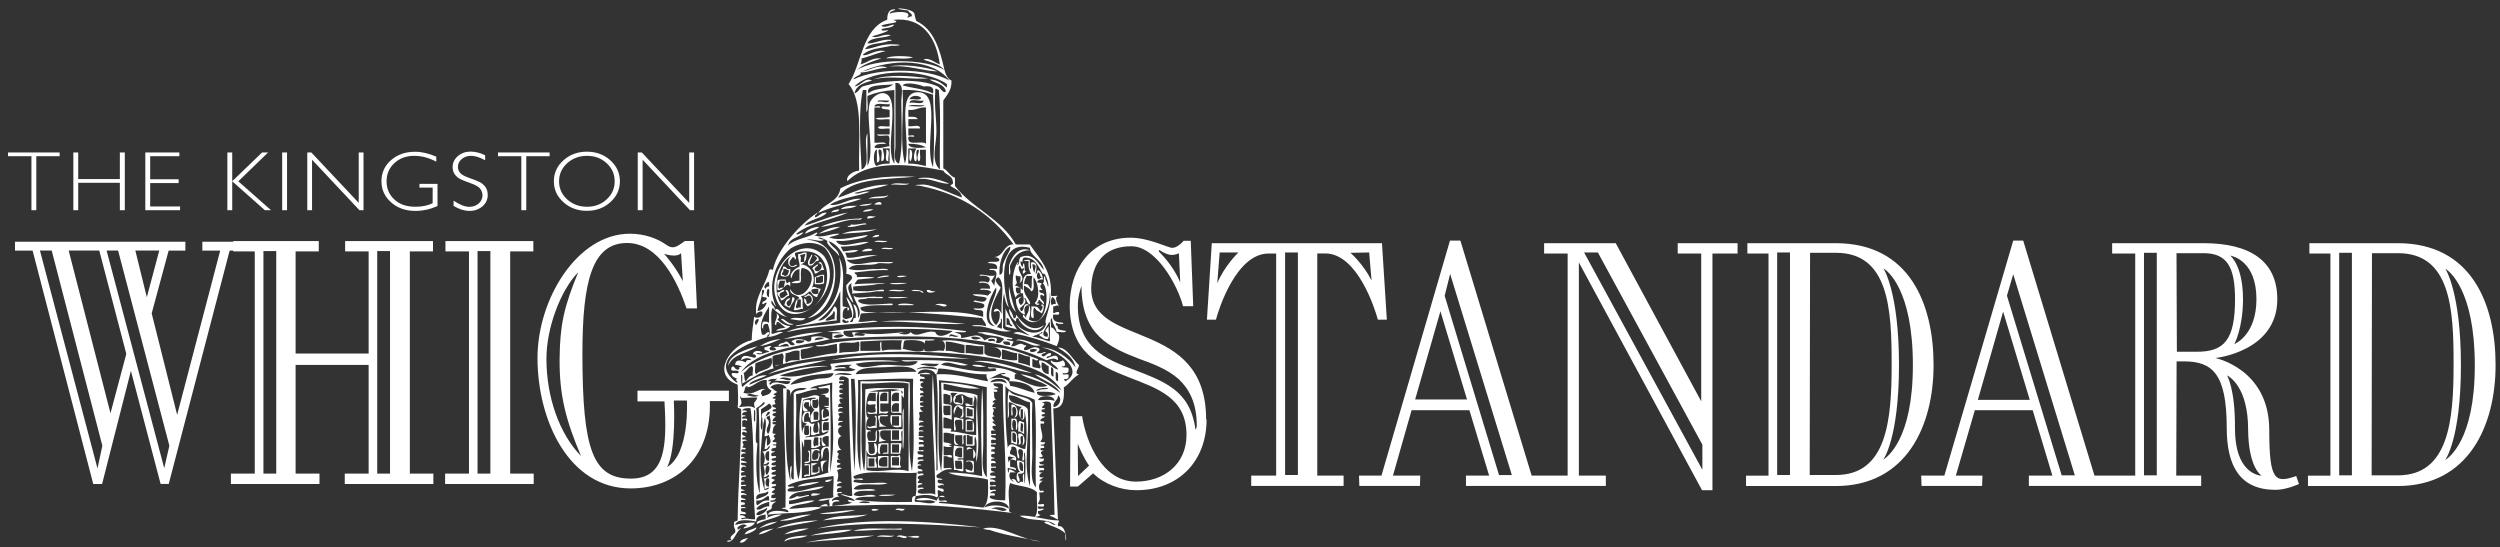 <svg width="201" height="44" viewBox="0 0 201 44" fill="none" xmlns="http://www.w3.org/2000/svg">
<rect x="0" y="0" width="201" height="44" fill="#333333" stroke="none"/>
<g clip-path="url(#clip0_3308_32284)">
<path d="M57.069 32.261C57.232 36.71 54.424 39.269 50.7 39.269C45.745 39.269 43.215 33.817 43.215 28.778C43.215 24.044 46.413 18.791 50.643 18.791C51.837 18.791 52.839 19.182 53.479 19.622C54.062 20.042 54.282 19.957 55.064 19.374H55.789L56.038 24.797H55.199C54.502 22.736 53.031 19.537 50.415 19.537C47.636 19.537 46.826 22.544 46.826 28.437C46.826 36.17 47.664 38.48 50.721 38.48C53.479 38.48 53.642 35.893 53.422 32.275H51.254V31.408H58.604V32.246H57.069M35.787 38.914V38.075H37.706V20.212H35.815V19.381H42.881V20.212H41.018V38.075H42.909V38.914H35.787ZM27.719 38.914V38.075H29.638V29.339H23.767V38.075H25.686V38.914H18.564V38.075H20.483V20.212H18.756V19.381H25.629V20.212H23.767V28.422H29.638V20.212H27.748V19.381H34.813V20.212H32.951V38.075H34.842V38.914H27.719ZM18.465 20.141L13.567 38.907H12.913L10.525 29.816L8.208 38.914H7.497L2.621 20.148H1.206V19.438H14.903V20.148H13.56L12.195 25.195L14.242 33.355L17.704 20.148H16.268V19.438H19.73V20.148H18.465V20.141ZM54.758 20.355C54.396 20.717 53.621 20.468 53.394 20.412C53.536 20.554 54.339 21.499 54.901 22.608L54.758 20.355ZM54.175 32.204C54.175 32.261 54.396 36.099 53.642 37.549C55.483 36.433 55.227 32.204 55.227 32.204H54.175ZM44.992 28.842C45.02 26.169 45.326 24.698 46.492 21.883C45.049 23.361 43.933 26.389 43.933 28.842C43.933 31.955 44.992 34.905 46.712 36.661C45.546 33.903 44.963 31.87 44.992 28.842ZM39.426 20.184H38.395V38.075H39.426V20.184ZM31.358 20.184H30.328V38.075H31.358V20.184ZM22.21 20.184H21.18V38.075H22.21V20.184ZM10.88 20.141L11.804 23.895L12.806 20.141H10.88ZM9.494 20.141H8.57L13.204 37.642L13.617 35.836L9.494 20.141ZM7.98 20.141H5.521L8.883 33.227L10.155 28.451L7.98 20.141ZM4.156 20.141H3.211L7.838 37.663L8.229 35.836L4.156 20.141ZM192.769 39.077H185.561V38.246H187.367V20.383H185.675V19.552H192.769C198.725 19.552 200.645 24.449 200.645 29.346C200.645 34.208 198.477 39.077 192.769 39.077ZM182.953 39.383C180.088 39.383 179.029 37.464 179.029 34.4C179.029 30.029 177.863 29.055 175.581 29.055H174.999L174.97 38.239H176.975V39.07H163.121V38.239H165.012L163.427 32.979H158.778L157.25 38.239H159.389L159.361 39.07H154.492L154.463 38.239H156.326L161.863 19.345H162.666L168.395 38.239H171.672V20.383H169.817V19.552H177.167C180.927 19.552 183.095 21.002 183.095 24.058C183.095 28.287 178.112 28.785 178.112 28.785C178.112 28.785 182.448 29.652 182.448 34.571C182.448 38.686 182.924 38.857 184.616 38.274L184.836 38.914C184.836 38.914 183.841 39.383 182.953 39.383ZM147.59 39.077H140.382V38.246H142.188V20.383H140.489V19.552H147.583C153.539 19.552 155.458 24.449 155.458 29.346C155.466 34.208 153.291 39.077 147.59 39.077ZM137.681 20.383V39.411H136.842L126.941 21.101V38.239H129.109V39.07H117.864V38.239H119.726L118.141 32.979H113.492L111.993 38.239H114.189L114.161 39.07H109.292L109.263 38.239H111.069L116.577 19.345H117.416L123.145 38.239H126.038V20.383H124.147V19.552H129.905L136.778 32.268V20.383H134.888V19.552H139.7V20.383H137.681ZM110.777 25.693C110.55 24.833 109.135 20.376 106.548 20.376H105.908V38.239H108.026V39.07H100.598V38.239H102.603V20.383H101.992C99.404 20.383 97.99 24.833 97.762 25.7H97.037L97.428 19.552H111.111L111.502 25.7H110.777V25.693ZM97.009 33.732C97.009 37.094 94.734 39.44 91.322 39.411C90.114 39.411 88.749 38.914 87.889 38.054L86.659 39.12H86.034L86.062 33.462H87.001C87.349 35.658 88.678 38.722 91.322 38.722C93.568 38.722 95.395 37.336 95.395 34.969C95.395 28.963 86.027 32.033 86.005 24.57C86.005 21.606 87.733 19.111 90.896 19.111C92.353 19.111 93.938 19.928 94.23 19.928C94.599 19.928 94.947 19.608 95.168 19.36H95.736L95.935 24.619H95.118C94.677 22.914 92.943 19.779 90.946 19.8C88.82 19.8 87.761 21.137 87.733 23.184C87.733 28.074 96.973 25.48 96.973 33.732H97.009ZM198.974 29.368C198.974 23.276 196.884 21.776 196.607 21.606C196.607 21.606 197.858 23.497 197.858 29.368C197.858 35.324 196.579 37.023 196.579 36.995C196.884 36.803 198.974 35.381 198.974 29.403V29.368ZM192.797 20.355H190.707L190.679 38.217H192.79C196.877 38.217 197.268 33.817 197.268 29.339C197.282 24.833 197.027 20.355 192.797 20.355ZM189.094 20.326H188.07V38.217H189.094V20.326ZM179.306 20.547C179.306 20.547 180.337 21.328 180.337 24.051C180.337 26.389 179.64 27.669 179.64 27.669C179.804 27.584 181.417 26.859 181.417 24.051C181.417 21.044 179.583 20.604 179.306 20.547ZM177.159 20.355H174.991L175.02 28.28H176.633C178.801 28.28 179.697 27.363 179.697 24.051C179.697 21.414 179.022 20.355 177.159 20.355ZM180.749 34.542C180.749 31.116 179.249 30.285 179.05 30.178C179.05 30.178 179.718 31.259 179.69 34.436C179.69 37.94 181.502 38.224 181.837 38.246C181.837 38.246 180.777 37.656 180.749 34.542ZM173.406 20.326H172.376V38.217H173.406V20.326ZM161.863 22.046L161.358 23.774L165.758 38.217H166.817L161.863 22.046ZM161.053 25.053L159.02 32.147H163.192L161.053 25.053ZM153.795 29.339C153.795 23.248 151.713 21.741 151.428 21.577C151.428 21.577 152.679 23.468 152.679 29.339C152.679 35.296 151.4 36.988 151.4 36.966C151.705 36.767 153.795 35.353 153.795 29.368V29.339ZM147.618 20.326H145.529L145.5 38.189H147.611C151.705 38.189 152.089 33.789 152.089 29.311C152.096 24.804 151.84 20.326 147.618 20.326ZM143.915 20.298H142.884V38.189H143.915V20.298ZM136.878 35.765L128.469 20.298H127.36L136.871 37.77V35.765H136.878ZM116.592 22.025L116.151 23.781L120.522 38.196H121.553L116.592 22.025ZM110.081 20.298L108.574 20.326C108.574 20.326 109.604 21.215 110.272 22.551L110.081 20.298ZM115.81 25.025L113.777 32.119H117.949L115.81 25.025ZM98.061 20.298L97.869 22.771C98.423 21.435 99.454 20.404 99.568 20.298H98.061ZM104.351 20.298H103.321V38.189H104.351V20.298ZM94.784 20.362C94.365 20.561 94.016 20.511 93.746 20.39C93.597 20.34 93.426 20.241 93.277 20.141C93.177 20.042 93.128 20.191 93.206 20.262C93.206 20.262 94.315 21.3 94.891 22.707L94.784 20.362ZM94.755 30.47C93.86 29.68 92.659 29.233 91.571 28.842C89.247 27.932 86.951 26.986 86.951 22.985C86.851 23.283 86.659 23.852 86.659 24.591C86.659 27.925 88.856 28.863 91.102 29.702C92.189 30.121 93.376 30.541 94.315 31.237C95.232 31.927 95.9 32.893 96.12 34.55C96.191 34.429 96.22 34.379 96.22 34.201C96.213 32.396 95.623 31.287 94.755 30.47ZM86.652 35.68L86.674 38.274L87.562 37.435C87.47 37.307 87.093 36.767 86.652 35.68ZM4.796 12.259V12.557H2.919V16.9H2.528V12.557H0.645V12.259H4.796ZM10.034 12.259V16.9H9.636V14.697H6.288V16.9H5.897V12.259H6.288V14.398H9.636V12.259H10.034ZM14.42 12.259V12.557H12.074V14.412H14.363V14.718H12.074V16.602H14.477V16.9H11.683V12.259H14.42ZM21.556 12.259L19.161 14.576L21.791 16.9H21.294L18.671 14.576V16.9H18.28V12.259H18.671V14.569L21.073 12.259H21.556ZM22.687 12.259H23.078V16.9H22.687V12.259ZM29.226 12.259V16.9H28.899L25.089 12.841V16.9H24.705V12.259H25.032L28.842 16.31V12.259H29.226ZM35.076 12.593V12.998C34.486 12.685 33.889 12.529 33.299 12.529C32.666 12.529 32.133 12.721 31.714 13.111C31.288 13.502 31.081 13.993 31.081 14.576C31.081 15.166 31.288 15.649 31.707 16.04C32.119 16.431 32.688 16.623 33.406 16.623C33.925 16.623 34.387 16.53 34.785 16.339V15.081H33.725V14.782H35.176V16.566C34.586 16.829 33.989 16.957 33.399 16.957C32.617 16.957 31.97 16.73 31.451 16.275C30.932 15.82 30.669 15.251 30.669 14.569C30.669 13.893 30.925 13.325 31.437 12.877C31.956 12.429 32.588 12.202 33.37 12.202C33.875 12.195 34.451 12.33 35.076 12.593ZM39.007 12.486V12.884C38.573 12.649 38.197 12.529 37.884 12.529C37.578 12.529 37.329 12.614 37.123 12.785C36.917 12.955 36.818 13.168 36.818 13.417C36.818 13.595 36.874 13.758 36.995 13.9C37.116 14.043 37.365 14.185 37.749 14.313C38.133 14.448 38.41 14.555 38.58 14.647C38.758 14.739 38.9 14.867 39.028 15.031C39.149 15.201 39.213 15.415 39.213 15.685C39.213 16.04 39.071 16.346 38.794 16.587C38.509 16.829 38.161 16.957 37.756 16.957C37.336 16.957 36.91 16.822 36.469 16.552V16.133C36.953 16.459 37.379 16.63 37.734 16.63C38.033 16.63 38.282 16.538 38.488 16.36C38.659 16.215 38.767 16.009 38.788 15.786C38.81 15.563 38.743 15.34 38.602 15.166C38.474 15.009 38.218 14.86 37.827 14.725C37.436 14.59 37.159 14.476 36.995 14.391C36.825 14.306 36.69 14.185 36.569 14.028C36.455 13.872 36.391 13.673 36.391 13.424C36.391 13.083 36.533 12.792 36.81 12.55C37.095 12.308 37.436 12.188 37.834 12.188C38.239 12.195 38.63 12.294 39.007 12.486ZM44.189 12.259V12.557H42.312V16.9H41.914V12.557H40.038V12.259H44.189ZM47.181 12.195C47.92 12.195 48.553 12.422 49.065 12.884C49.577 13.346 49.84 13.908 49.84 14.576C49.84 15.237 49.584 15.798 49.065 16.26C48.553 16.723 47.92 16.95 47.181 16.95C46.442 16.95 45.816 16.723 45.305 16.26C44.786 15.798 44.53 15.237 44.53 14.576C44.53 13.915 44.786 13.346 45.305 12.884C45.816 12.429 46.442 12.195 47.181 12.195ZM47.195 16.623C47.821 16.623 48.347 16.424 48.773 16.033C49.207 15.635 49.42 15.152 49.42 14.576C49.42 14 49.207 13.517 48.773 13.119C48.34 12.721 47.821 12.529 47.195 12.529C46.57 12.529 46.037 12.728 45.603 13.119C45.169 13.517 44.949 14 44.949 14.576C44.949 15.152 45.169 15.635 45.603 16.033C46.037 16.424 46.57 16.623 47.195 16.623ZM55.803 12.259V16.9H55.476L51.666 12.841V16.9H51.275V12.259H51.602L55.412 16.31V12.259H55.803Z" fill="white"/>
<path d="M73.41 4.601C72.877 4.821 71.938 4.636 71.249 4.693C71.469 4.466 72.77 4.473 73.41 4.601ZM75.379 5.731C74.327 5.752 73.033 5.191 71.519 5.354C72.45 5.098 74.462 5.361 75.379 5.731ZM71.249 12.029C71.64 12.014 71.348 12.683 71.434 12.967C71.043 12.981 71.334 12.313 71.249 12.029ZM73.126 12.029C73.488 12.007 73.303 12.839 73.218 12.967C73.005 12.839 73.182 12.313 73.126 12.029ZM71.618 14.851C71.931 14.63 72.649 14.815 73.126 14.758C72.813 14.971 72.095 14.787 71.618 14.851ZM71.434 15.696C71.156 16.045 70.36 15.881 69.834 15.981C70.19 15.711 70.986 15.874 71.434 15.696ZM70.865 16.45H70.304C70.325 16.308 70.922 16.073 70.865 16.45ZM67.482 16.827C67.432 17.09 67.027 16.997 66.821 17.111C66.913 16.884 67.204 16.855 67.482 16.827ZM70.211 16.827C70.012 16.976 69.714 17.019 69.365 17.019C69.529 16.834 69.849 16.812 70.211 16.827ZM70.396 17.388C70.254 17.53 69.984 17.537 69.742 17.58C69.664 17.218 70.183 17.459 70.396 17.388ZM70.496 18.426C69.65 18.753 68.526 18.703 67.674 18.803C68.633 18.433 69.23 18.604 70.496 18.426ZM70.119 19.08C70.638 18.625 71.093 19.08 70.119 19.08V19.08ZM70.304 19.457C70.467 19.243 71.022 19.421 71.341 19.364C71.178 19.578 70.623 19.4 70.304 19.457ZM70.865 20.025C70.993 19.812 71.519 19.99 71.803 19.933C71.683 20.146 71.156 19.961 70.865 20.025ZM69.273 20.21C69.728 19.748 70.815 20.174 69.557 20.21H69.273ZM70.496 22.371C70.929 22.023 72.137 22.179 71.057 22.279C70.758 22.307 70.844 22.328 70.496 22.371ZM72.941 22.186C71.683 22.079 72.038 22.463 72.941 22.186V22.186ZM72.941 22.748C72.223 22.975 70.652 22.769 72.187 22.748C72.479 22.748 72.678 22.755 72.941 22.748ZM81.122 23.032C81.193 23.466 81.442 24.532 81.684 25.1C81.236 24.674 81.079 23.956 81.122 23.032ZM71.434 23.409C71.69 23.188 72.344 23.373 72.749 23.316C72.493 23.53 71.839 23.345 71.434 23.409ZM74.533 23.316C74.831 23.274 74.867 23.487 75.194 23.409C75.173 23.544 74.419 23.629 74.533 23.316ZM73.033 23.878C72.209 24.105 70.396 23.899 72.095 23.878C72.407 23.878 72.756 23.885 73.033 23.878ZM72.187 24.539C72.23 24.283 73.772 24.461 73.41 24.539H72.187ZM75.194 24.539C75.322 24.354 75.99 24.425 76.132 24.539C75.905 24.823 75.564 24.425 75.194 24.539ZM62.783 25.662C63.039 25.506 63.331 26.117 63.821 26.039C63.466 26.295 62.996 25.861 62.783 25.662ZM63.537 25.662C63.757 25.449 64.382 25.626 64.759 25.57C64.532 25.932 63.935 25.676 63.537 25.662ZM77.639 26.039C75.571 26.138 73.09 25.818 70.773 25.847C72.784 25.669 75.336 25.818 77.639 26.039ZM78.016 28.861C74.519 28.733 70.204 28.569 66.828 28.953C70.069 28.228 74.611 28.441 78.016 28.861ZM82.999 29.991C81.641 29.849 80.034 29.131 78.293 29.052C79.644 28.839 81.698 29.536 82.999 29.991ZM79.331 29.429C78.84 29.671 77.433 29.259 78.67 29.337C78.911 29.344 79.146 29.507 79.331 29.429ZM70.68 31.498H71.434V32.436H70.773V32.998C70.815 33.211 71.235 33.033 71.434 33.09C71.284 33.424 71.036 33.104 70.68 33.275V31.498ZM70.773 32.251H71.334V31.59C70.815 31.469 70.702 31.768 70.773 32.251ZM65.129 32.152V32.713C65.001 32.685 65.051 32.479 65.037 32.337H64.752C64.262 32.884 65.456 32.955 64.66 33.09C64.447 32.99 64.624 32.5 64.567 32.244C64.681 32.137 64.901 32.137 65.129 32.152ZM77.454 32.72C77.376 33.012 77.675 33.694 77.17 33.566C77.376 33.488 77.39 33.218 77.362 32.912C77.056 32.82 77.127 32.592 76.893 32.72C76.999 32.656 76.552 33.367 76.8 33.374C76.552 33.367 76.587 32.18 77.454 32.72ZM77.639 32.72C77.945 32.663 78.073 32.784 78.3 32.813V33.659C78.002 33.701 77.966 33.488 77.639 33.566V32.72ZM77.731 33.474H78.201V32.912C77.938 32.99 77.959 32.777 77.731 32.82V33.474ZM70.304 33.474C70.623 33.161 70.446 34.142 70.496 34.412C70.261 34.334 69.685 34.597 69.742 34.227C69.948 34.448 70.105 34.199 70.396 34.227C70.339 34 70.517 33.538 70.304 33.474ZM71.341 33.374C71.626 33.516 70.929 33.459 70.78 33.467C70.375 34.49 72.18 34.241 70.687 34.312C70.751 33.936 70.595 33.779 70.595 33.467C70.723 33.325 71.071 33.389 71.341 33.374ZM76.701 33.566C77.049 33.502 77.106 33.73 77.454 33.659V34.504C77.248 34.76 77.469 33.801 77.269 33.751H76.893C76.544 33.886 77.099 34.711 76.708 34.597C76.701 34.256 76.701 33.907 76.701 33.566ZM81.307 33.659H81.684C81.797 33.801 81.868 34.469 81.684 34.597C81.641 34.291 81.804 33.786 81.499 33.751C81.342 33.794 81.342 34.462 81.499 34.504C81.186 34.831 81.342 33.914 81.307 33.659ZM71.434 35.635V36.48H70.965C70.993 36.352 71.199 36.402 71.341 36.388V35.734H70.872C70.709 35.955 70.709 36.267 70.78 36.488C70.41 36.544 70.666 35.969 70.595 35.734C70.744 35.571 71.135 35.649 71.434 35.635ZM71.618 35.635H72.464C72.528 36.011 72.379 36.168 72.372 36.48H71.618V35.635ZM71.718 36.388H72.28V35.727H71.718V36.388ZM76.701 35.819C77.056 35.876 76.985 35.891 77.454 35.912V36.85H76.985C76.971 37.056 77.319 36.893 77.454 36.943V37.881C77.106 37.945 77.049 37.717 76.701 37.788C76.722 37.021 76.559 36.722 76.701 35.819ZM76.793 36.665C77.014 36.665 77.07 36.829 77.355 36.758V36.004C76.836 35.898 76.751 36.218 76.793 36.665ZM76.886 37.703H77.355C77.355 37.454 77.39 37.163 77.262 37.042H76.793C76.793 37.291 76.758 37.582 76.886 37.703ZM77.731 36.196C77.632 35.556 78.84 36.31 78.293 36.85C78.194 36.95 78.307 36.246 78.201 36.097C78.172 36.061 77.796 36.068 77.731 36.196ZM64.944 36.289C65.25 35.962 65.1 36.879 65.129 37.134C65.022 37.213 64.88 37.262 64.66 37.227C64.674 37.056 64.98 37.17 65.037 37.042C64.98 36.815 65.157 36.36 64.944 36.289ZM72.28 36.573C72.557 36.672 72.194 37.412 72.464 37.511C72.365 37.724 71.874 37.547 71.618 37.603V36.665C71.818 36.608 72.237 36.786 72.28 36.573ZM71.718 37.419H72.28V36.758H71.718V37.419ZM69.742 36.665C69.877 36.815 70.225 36.751 70.496 36.758C70.254 37.007 70.552 37.255 70.496 37.603H69.742V36.665ZM69.834 37.511H70.304V36.857H69.834V37.511ZM70.588 36.665H71.434V37.603H70.588V36.665ZM70.68 37.419C70.801 37.547 71.085 37.511 71.341 37.511V36.758C70.822 36.687 70.574 36.871 70.68 37.419ZM66.543 37.042C66.209 37.12 66.088 37.404 66.167 37.888C66.06 38.044 65.996 37.376 65.975 37.134C66.088 37.028 66.309 37.028 66.543 37.042ZM78.3 37.134V37.98C78.002 37.966 77.582 38.073 77.639 37.696C77.76 37.788 77.987 37.788 78.108 37.881C78.322 37.66 78.265 36.914 77.731 37.127C77.44 36.999 78.279 36.999 78.3 37.134ZM81.868 38.08C81.819 38.378 82.039 38.414 81.961 38.734C81.662 38.812 81.627 37.774 82.053 37.98C81.819 37.803 81.769 37.454 81.769 37.042C82.053 36.971 82.11 37.134 82.33 37.134V37.98C82.231 38.066 82.089 38.108 81.868 38.08ZM82.245 37.888C82.259 37.525 82.302 37.142 81.961 37.134C81.947 37.497 81.911 37.881 82.245 37.888ZM64.66 37.419C64.645 37.213 64.994 37.376 65.129 37.326V38.265C64.98 38.272 64.766 38.222 64.752 38.357C64.447 38.25 64.844 38.087 65.037 38.165V37.412C64.916 37.419 64.788 37.419 64.66 37.419ZM66.92 38.549C65.939 38.549 66.394 39.004 66.92 38.549V38.549ZM65.982 39.679C65.804 39.821 65.534 39.857 65.228 39.864C65.171 39.494 65.74 39.757 65.982 39.679ZM71.995 39.772C71.37 39.992 69.827 39.8 71.242 39.772C71.491 39.764 71.754 39.772 71.995 39.772ZM71.995 40.994C72.066 40.781 72.521 40.959 72.749 40.902C72.571 41.214 72.372 40.959 71.995 40.994ZM69.742 41.371C68.768 41.748 67.354 41.676 66.167 41.84C67.332 41.342 68.391 41.534 69.742 41.371ZM78.862 42.401C74.412 42.146 70.147 41.847 65.698 42.494C69.408 41.548 74.952 41.897 78.862 42.401ZM65.037 42.494C64.439 42.714 63.736 42.821 63.06 42.963C63.551 42.636 64.212 42.487 65.037 42.494ZM68.519 42.593C67.78 42.892 66.295 42.913 65.136 43.062C66.188 42.771 67.659 42.558 68.519 42.593Z" fill="white"/>
<path d="M68.612 42.686C69.458 42.345 71.1 42.565 72.465 42.494C72.607 42.544 72.472 42.593 72.372 42.586C71.029 42.529 69.877 42.664 68.612 42.686ZM64.944 43.063C64.283 43.375 63.693 43.191 63.06 43.532C63.132 43.191 64.212 43.056 64.944 43.063ZM70.496 43.155C70.78 42.935 71.462 43.12 71.903 43.063C71.619 43.276 70.936 43.098 70.496 43.155ZM72.095 43.155C72.244 42.92 72.749 43.12 72.941 43.155C72.735 43.446 72.408 43.07 72.095 43.155ZM71.995 0.748C71.875 0.912 71.548 0.862 71.526 1.125C71.619 0.947 73.502 0.784 72.934 1.409C73.104 1.423 73.133 1.296 73.31 1.317C73.353 1.018 73.055 1.068 73.026 0.848C71.107 0.62 73.14 0.571 73.495 1.04C73.566 1.253 73.581 1.516 73.68 1.694C75.087 2.362 75.557 3.954 75.94 5.646C75.571 5.169 74.874 5.013 74.249 4.8C74.675 4.565 75.173 5.063 75.564 5.177C75.279 3.058 74.192 1.317 71.803 1.601C72.678 1.864 71.15 1.85 70.865 2.07C71.107 2.305 71.583 1.978 71.896 1.978C71.732 2.284 71.185 2.205 70.865 2.355C70.879 2.561 71.263 2.397 71.427 2.447C71.313 2.554 70.545 2.817 70.112 2.916C70.517 3.158 70.986 2.667 71.619 2.824C71.079 3.129 70.026 2.923 69.735 3.485C70.304 3.535 70.872 3.122 71.619 3.2C71.789 3.272 71.562 3.3 71.434 3.293C70.858 3.563 69.856 3.407 69.55 3.954C70.261 3.911 70.851 3.456 72.088 3.577C72.728 3.606 71.981 3.726 71.711 3.67C70.886 3.876 69.863 3.89 69.358 4.423C69.763 4.558 70.481 3.869 71.242 4.139C71.029 4.061 69.984 4.537 69.266 4.7C69.294 4.921 69.252 5.063 69.174 5.169C69.771 5.049 70.062 4.608 70.865 4.7C70.126 4.935 69.394 5.169 68.889 5.639C70.304 4.658 74.512 4.7 75.94 5.639C76.04 6.008 76.189 6.335 76.502 6.484C76.523 7.259 76.139 7.629 75.841 8.084V13.536C76.232 13.706 76.346 14.154 76.779 14.289V14.95C78.165 16.763 80.532 17.587 81.669 19.656H82.8C83.624 20.85 84.605 21.795 84.491 23.7C84.506 23.906 84.889 23.743 85.053 23.793C84.733 23.913 85.032 24.404 85.145 24.639C84.968 24.461 84.911 24.624 84.676 24.639V25.108C84.69 25.314 84.911 24.987 85.145 25.108C85.245 25.42 84.854 25.257 84.676 25.292C84.57 25.868 85.003 25.911 85.43 25.946C85.728 26.081 84.968 26.081 84.96 25.946C84.733 26.167 85.103 26.124 85.053 26.416C85.195 26.558 85.465 26.565 85.714 26.607C85.643 26.821 85.188 26.643 84.96 26.7C84.882 26.273 84.584 26.067 84.584 25.57C84.371 25.641 84.548 26.096 84.491 26.323C84.797 26.309 84.946 26.927 85.053 26.792C85.302 27.048 85.06 27.61 84.96 27.83C83.88 27.404 82.736 27.048 81.485 26.792C81.89 26.515 82.423 26.913 82.8 26.977C82.373 26.678 81.868 26.472 81.669 25.939C82.067 26.714 83.773 27.24 84.115 26.032C83.838 25.84 84.648 24.567 84.399 23.494C84.484 24.951 83.447 26.742 82.238 25.47C82.245 25.029 82.409 25.534 82.522 25.562C82.38 25.335 82.821 25.2 82.714 24.525C82.316 24.539 82.302 24.987 82.43 25.278C82.039 25.257 81.677 24.745 81.677 24.056C81.854 24.013 81.911 23.849 82.146 23.864C81.833 24.006 81.84 24.262 82.053 24.525C82.444 24.39 82.274 23.878 82.238 23.587C82.224 23.515 81.634 23.665 81.677 23.963C81.215 23.089 81.435 21.525 81.861 21.049C81.89 21.198 81.769 21.212 81.769 21.333C82.067 21.155 81.826 20.971 82.053 20.672C83.112 20.246 83.475 21.227 83.93 21.71C83.795 20.864 82.821 20.608 82.8 19.926C80.177 19.194 80.596 23.096 81.108 24.724C80.88 24.454 80.781 24.049 80.731 23.594C80.511 24.311 80.703 25.442 80.639 26.323C80.724 26.55 81.016 26.572 81.3 26.607C80.497 26.814 79.594 26.309 78.762 26.231C77.376 26.252 78.684 26.01 79.231 26.231C79.402 26.117 79.025 25.747 78.947 25.57C75.457 25.257 72.948 24.951 69.259 25.193C69.088 25.342 69.195 25.754 68.975 25.854C69.586 25.968 70.19 25.662 70.574 25.854C68.121 26.145 65.605 26.167 63.238 26.7C64.354 26.124 66.153 26.231 67.56 25.946V23.409C67.19 24.418 66.593 25.2 65.776 25.762C66.309 25.854 66.828 25.122 67.091 24.631C67.446 24.717 67.212 25.385 67.283 25.762C65.989 25.875 65.307 26.088 63.992 26.231C63.992 26.138 64.105 26.16 64.177 26.138C66.778 25.776 67.979 23.323 67.468 20.686C68.029 21.916 67.674 23.018 67.752 24.639C67.766 24.653 68.491 24.681 68.221 24.923C68.15 25.093 68.121 24.866 68.129 24.731C67.766 24.745 67.745 25.101 67.752 25.484C67.908 25.79 68.264 25.591 68.505 25.484C68.576 24.98 68.186 24.447 68.036 23.885C68.456 24.219 68.932 25.349 68.32 25.861C68.747 26.039 68.448 25.484 68.79 25.577C68.854 25.072 68.683 24.809 68.605 24.447C68.953 24.603 68.996 25.058 68.982 25.577C69.415 24.944 68.719 24.347 68.605 23.693C68.783 24.155 69.863 23.75 70.581 23.878C71 23.807 71.221 24.02 70.673 23.97H69.735C69.557 24.105 69.109 23.977 68.982 24.162C69.259 24.873 72.294 24.134 71.711 24.539C70.808 24.546 69.842 24.489 69.174 24.724C69.188 25.136 69.827 25.086 70.019 25.101C73.218 25.314 76.402 24.681 79.047 25.477V25.101C79.004 24.802 78.421 25.037 78.293 24.816C78.03 24.695 79.21 25.015 79.139 24.532C79.111 24.269 77.895 24.326 78.386 24.155C78.578 24.176 79.267 24.468 79.324 23.963C79.04 23.778 78.457 23.892 78.194 23.679C78.307 23.629 79.146 23.665 79.416 23.771C79.516 23.679 79.608 23.587 79.701 23.487C79.537 23.302 79.217 23.281 78.855 23.302C78.606 23.131 79.402 23.231 79.608 23.21C79.601 22.776 79.239 22.698 78.762 22.741C78.485 22.598 79.388 22.598 79.416 22.741C79.857 22.335 79.324 22.094 78.762 22.179C78.762 21.888 79.757 22.371 80.077 22.087C79.892 22.179 79.864 22.435 79.701 22.556C79.757 22.748 79.9 22.861 79.985 23.025C79.8 22.669 80.596 21.617 79.608 21.71C79.324 21.568 80.013 21.625 80.17 21.617C80.227 21.155 79.786 21.184 79.416 21.148C79.573 20.9 80.312 21.234 80.355 20.864C80.276 20.722 80.12 20.665 79.885 20.672C80.731 20.644 80.639 19.67 81.485 19.642C79.757 17.296 77.369 15.604 73.964 14.936C73.005 14.872 74.249 14.829 74.341 14.844C75.265 14.95 76.68 15.661 77.348 15.881C77.263 15.341 76.779 15.199 76.409 14.943C76.452 14.794 76.708 14.865 76.601 14.566C76.545 14.09 76.019 14.083 75.848 13.72C73.538 13.251 69.941 12.725 68.136 14.566C67.965 14.175 68.569 13.749 69.074 13.72C69.003 11.19 69.429 8.162 68.228 6.762C69.309 5.077 69.308 2.319 71.334 1.587C71.334 1.089 71.455 0.706 71.995 0.748ZM69.365 5.731C69.97 5.646 70.638 5.127 71.341 5.447C70.51 5.461 69.771 5.859 69.181 5.823C69.38 6.022 68.669 6.122 68.619 6.385C70.645 5.39 74.689 5.482 76.331 6.477C75.009 4.693 71.668 4.693 69.365 5.731ZM73.687 11.936H73.026V13.159C73.588 13.13 73.993 13.258 74.441 13.351V12.036H73.972C73.915 12.32 74.092 12.846 73.879 12.974C73.616 12.768 73.893 12.306 73.879 12.036C73.424 11.986 73.907 12.882 73.595 12.974C73.36 12.732 73.538 12.107 73.687 11.936ZM70.496 13.344C70.751 13.194 71.114 13.152 71.526 13.152V11.929H70.965C71 12.135 71.263 12.931 70.872 12.96C70.78 12.676 71.071 12.007 70.688 12.022C70.46 12.079 70.986 13.031 70.503 13.059V12.022C70.183 12.071 70.183 13.308 70.496 13.344ZM76.132 7.046V6.762C74.455 5.539 70.147 5.44 68.704 6.946C69.23 6.911 69.557 6.172 70.112 6.477C69.486 6.669 68.832 6.826 68.704 7.508C69.024 7.423 69.095 7.082 69.365 6.946C70.993 6.442 73.929 6.257 75.386 6.946C75.599 7.046 75.898 7.636 76.047 7.323C75.891 6.726 75.166 6.705 74.732 6.385C75.407 6.392 75.756 6.74 76.132 7.046ZM69.835 7.515C70.254 7.025 71.391 7.252 71.811 6.762C71.484 6.911 69.451 6.662 69.835 7.515ZM71.995 6.954V11.752C71.995 12.171 71.761 12.981 72.28 13.159C72.621 11.901 72.465 9.662 72.465 8.176C72.465 7.664 72.699 6.868 72.18 6.669H71.988C71.995 6.762 71.995 6.861 71.995 6.954ZM74.256 6.954C74.043 6.826 72.848 6.534 72.564 6.861C73.36 7.103 74.362 7.131 75.009 7.522C75.151 6.932 74.746 6.897 74.256 6.954ZM75.194 7.423C75.094 8.539 75.315 9.619 75.286 10.714C75.265 11.617 74.824 12.988 75.571 13.628C75.521 11.51 75.677 9.2 75.478 7.231C75.358 7.224 75.35 7.11 75.194 7.138V7.423ZM69.273 13.628C70.097 13.322 69.358 11.453 69.742 10.714V13.344C70.353 12.292 69.579 9.441 69.934 8.269C70.034 7.927 70.631 7.352 71.157 7.515C72.479 7.927 71.064 12.022 71.91 13.159V7.238C71.079 7.288 70.368 7.451 69.749 7.707C69.692 8.119 69.87 8.773 69.657 9.022V7.238H69.373C68.996 8.965 69.174 11.744 69.273 13.628ZM72.564 7.231C72.692 9.143 72.315 11.553 72.756 13.152C73.325 11.417 71.889 7.281 73.886 7.416C75.784 7.544 74.234 11.766 75.016 13.436C75.159 11.318 75.087 9.591 75.016 7.607C74.142 7.337 73.63 7.209 72.564 7.231ZM73.126 7.984C73.41 7.927 73.936 8.105 74.064 7.892C73.879 7.615 73.218 7.65 73.126 7.984ZM70.588 8.176C71.064 8.112 71.278 8.368 71.526 8.084C71.278 8.112 70.382 7.991 70.588 8.176ZM73.126 8.269C73.467 8.169 74.22 8.482 74.256 8.084C73.915 8.176 73.161 7.863 73.126 8.269ZM70.304 8.553C70.439 8.603 70.787 8.439 70.773 8.645H70.304V11.467C70.588 11.524 71.114 11.346 71.242 11.56C70.865 11.588 70.382 11.51 70.304 11.844C70.567 12.036 71.178 11.78 71.526 11.752C71.398 11.403 71.633 11.226 71.434 10.906C71.15 10.849 70.624 11.027 70.496 10.813H71.526V10.344C71.242 10.287 70.716 10.465 70.588 10.252C70.716 10.039 71.242 10.216 71.526 10.159V9.598C71.178 9.541 70.588 9.719 70.396 9.505C70.865 9.42 71 9.505 71.526 9.413V8.851C71.356 8.738 70.979 8.837 70.865 8.659C70.886 8.368 71.64 8.809 71.526 8.375C71.128 8.432 70.41 8.19 70.304 8.553ZM74.348 8.453C73.936 8.517 73.289 8.333 73.033 8.546C73.438 8.489 74.092 8.674 74.348 8.453ZM73.033 8.83V9.392C73.353 9.385 73.687 9.363 73.787 9.576H73.033V10.138C73.317 10.23 73.986 9.939 73.972 10.33H73.033V10.891C73.168 10.941 73.516 10.785 73.502 10.984C73.325 11.027 72.934 10.856 73.033 11.176C73.055 11.752 74.128 11.268 74.448 11.553V8.638C73.858 8.596 73.637 8.908 73.033 8.83ZM74.441 11.844C74.078 11.638 73.609 11.545 73.026 11.56C73.076 12.014 74.213 11.88 74.441 11.844ZM80.646 21.248C80.824 20.658 81.357 20.011 81.207 19.833C80.553 20.16 80.298 21.355 80.362 22.094C80.745 22.016 80.553 21.561 80.646 21.248ZM80.084 23.124C79.601 23.729 78.705 26.103 79.992 26.231C78.798 25.506 80.312 23.679 80.084 23.124ZM80.084 26.138C80.29 25.911 80.426 25.605 80.369 25.101C80.248 24.859 79.907 25.186 79.9 25.008C80.099 24.546 80.49 25.051 80.553 25.292C80.39 24.354 80.895 22.762 80.269 22.286C79.757 22.549 80.34 22.925 80.454 23.131C80.091 23.821 79.175 25.328 80.084 26.138ZM80.177 26.323C80.355 26.302 80.383 26.43 80.553 26.416C80.525 26.216 80.625 25.413 80.461 25.662C80.553 26.067 80.198 26.032 80.177 26.323ZM68.143 25.762C68.114 25.982 67.894 25.655 67.766 25.669C67.503 26.138 68.555 25.961 68.143 25.762ZM66.359 25.762C66.714 25.833 66.806 25.648 67.112 25.669C67.055 25.477 67.226 25.051 67.02 25.008C66.963 25.42 66.508 25.442 66.359 25.762ZM84.413 27.453C84.378 27.048 84.499 25.584 84.321 25.946C84.214 26.238 83.447 27.055 84.228 27.076C84.307 26.778 84.15 26.721 84.037 26.607C84.129 26.479 84.193 26.323 84.321 26.231C84.264 26.55 84.442 27.105 84.228 27.261C83.901 27.276 83.788 27.076 83.567 26.977C83.489 26.785 84.044 26.792 83.752 26.693C83.582 26.899 83.233 26.92 82.999 27.069C83.539 27.126 83.93 27.34 84.413 27.453ZM83.283 22.001C83.439 22.001 83.333 21.738 83.475 21.717C83.702 21.866 83.83 22.115 83.852 22.471C83.617 22.456 83.461 22.52 83.382 22.662C83.439 22.79 83.745 22.677 83.759 22.854C83.496 22.947 83.752 23.288 83.852 23.323H83.567C83.489 23.679 84.022 23.43 83.944 23.793C83.823 23.785 83.816 23.672 83.66 23.7C83.539 24.169 83.951 24.098 83.944 24.454C83.759 24.468 83.51 23.814 83.475 24.269C83.183 24.496 83.582 24.326 83.567 24.454C83.439 24.575 83.283 24.511 83.191 24.361C83.674 23.942 83.475 22.669 83.098 22.293C83.034 22.669 83.262 23.338 82.906 23.423C82.814 23.174 82.53 23.11 82.345 22.954C82.167 23.729 82.906 24.084 82.814 24.461C82.537 24.482 82.487 23.793 82.345 23.992C82.657 24.397 82.117 24.596 81.968 24.837C82.039 24.859 82.075 24.916 82.06 25.022C82.437 25.022 82.167 24.383 82.622 24.461C82.949 24.553 82.828 25.449 82.714 25.683C84.143 26.593 84.463 23.331 83.845 22.769C84.029 22.705 83.823 22.243 84.029 22.207C84.001 22.549 84.207 22.662 84.221 22.961C84.442 23.323 84.108 21.788 83.845 22.023C83.475 21.454 83.29 20.694 82.338 20.708C82.075 20.864 82.352 21.191 82.053 20.992C82.039 21.227 82.103 21.383 82.238 21.461C82.252 21.347 82.224 21.191 82.331 21.177C82.466 21.681 82.245 21.817 82.615 21.838C82.38 21.71 82.316 22.207 82.238 21.93C82.146 21.753 82.522 21.617 82.238 21.553C82.146 21.845 82.082 21.347 81.954 21.369C81.684 21.852 82.629 22.321 81.954 22.776C82.06 22.662 82.06 22.442 82.046 22.215C81.883 22.222 81.755 22.193 81.669 22.122C81.62 22.769 81.94 22.641 81.577 22.968C81.883 22.947 82.26 23.345 82.238 23.345C82.21 22.655 82.188 21.973 82.892 22.03C82.757 21.753 82.643 21.468 82.707 20.992C82.565 20.978 82.359 21.027 82.331 20.9C82.466 20.949 82.814 20.793 82.8 20.992C82.814 21.148 82.75 21.845 82.892 21.553C82.942 21.419 82.785 21.07 82.984 21.084C83.631 21.035 83.162 22.172 83.283 22.001ZM84.598 24.539C84.612 24.432 84.747 24.439 84.882 24.447C84.889 24.162 84.797 23.97 84.598 23.885C84.513 23.956 84.399 24.475 84.598 24.539ZM82.999 21.248C83.034 21.49 83.049 21.767 83.183 21.909C83.183 21.617 83.461 21.241 82.999 21.248ZM83.752 22.279C83.56 22.25 83.667 21.93 83.468 21.902C83.34 22.023 83.304 22.463 83.56 22.463C83.567 22.343 83.731 22.385 83.752 22.279ZM82.906 23.224C83.006 22.84 82.899 22.669 82.999 22.186H82.53C82.459 22.392 82.331 22.556 82.345 22.847C82.736 22.762 82.714 23.096 82.906 23.224ZM82.06 23.124H81.684C81.655 23.345 81.698 23.487 81.776 23.594H82.06V23.124Z" fill="white"/>
<path d="M68.235 21.626C69.031 21.84 69.685 21.634 70.304 21.626C70.652 21.683 71.242 21.506 71.434 21.719C70.425 21.683 69.593 21.818 68.704 21.904C68.704 22.088 68.96 22.024 68.889 22.28C69.493 22.259 69.792 22.266 70.019 22.28C70.794 22.33 69.657 22.408 68.982 22.472C68.854 22.565 68.797 22.721 68.697 22.849C68.982 22.806 72.664 22.693 70.481 22.849C69.927 22.984 69.209 22.956 68.598 23.041V23.325C68.847 23.418 69.33 23.418 69.728 23.418C70.247 23.418 71.278 23.133 71.043 23.418H70.481C69.884 23.546 69.166 23.546 68.505 23.602C68.605 23.212 68.306 22.963 68.505 22.757C67.766 23.02 68.605 23.908 68.598 24.356C68.285 24.008 68.065 23.574 68.036 22.948C68.178 22.75 68.377 22.6 68.505 22.387C68.52 22.088 68.264 22.067 68.036 22.01C68.178 20.859 67.567 19.75 66.629 19.38C66.814 19.885 67.411 19.977 67.475 20.603C67.254 20.212 66.309 19.593 66.536 19.38C66.316 19.252 66.117 19.11 65.783 19.096C65.861 19.238 66.089 19.231 66.252 19.281C65.918 19.515 65.385 19.153 64.838 19.281C68.285 19.359 67.517 25.138 64.93 25.586C66.693 24.697 67.844 21.769 66.337 19.942C65.563 19.338 64.433 19.459 63.615 19.942C62.478 20.816 61.561 22.913 62.392 24.64C62.215 24.534 62.193 24.278 62.016 24.171C61.959 24.576 62.321 24.555 62.3 24.925C62.584 24.562 62.89 25.515 63.43 25.486C62.94 25.507 62.371 25.074 62.115 24.733C61.895 25.237 62.087 26.14 62.023 26.801C62.158 26.957 62.549 26.581 62.961 26.709C62.57 26.851 62.264 27.078 61.739 27.085C62.023 26.893 61.838 26.389 61.739 26.048C61.447 26.005 61.319 26.126 61.362 26.424C61.156 26.389 61.291 25.927 61.362 25.863C61.582 25.834 61.724 25.877 61.831 25.955V24.64C61.49 25.209 60.957 25.984 61.269 26.901C61.618 27 61.539 26.666 61.831 26.709C61.959 26.943 61.461 27.007 61.739 27.085C60.253 27.505 56.784 28.863 59.201 30.753C59.492 30.782 58.959 30.483 59.293 30.469C59.123 30.362 58.867 30.334 58.824 30.092C58.81 29.829 59.407 30.17 59.386 29.9C59.336 29.637 58.625 30.035 58.824 29.523C59.059 29.289 59.037 29.794 59.386 29.708C59.571 29.673 59.229 29.438 59.67 29.523C59.556 29.389 59.35 29.346 59.108 29.339C59.116 28.82 59.677 28.983 59.954 29.147C59.997 29.019 59.997 28.898 60.423 28.955C60.175 28.671 59.855 28.82 59.578 28.955C59.684 28.344 60.274 28.72 60.708 28.77C60.843 28.635 60.779 28.471 60.523 28.486C60.594 28.159 60.992 28.166 61.276 28.301C61.291 28.507 60.942 28.344 60.807 28.393C61.077 28.656 61.525 28.301 61.845 28.301C61.788 28.109 61.369 28.273 61.468 27.924C61.689 27.924 61.746 27.761 62.03 27.832C61.639 28.088 62.023 28.287 62.407 28.116C62.364 28.002 62.286 27.924 62.122 27.931C62.442 27.853 62.89 27.889 63.437 27.839C63.295 27.419 62.855 27.811 62.592 27.839C62.592 27.526 63.025 27.647 63.153 27.462C63.501 27.427 63.402 27.846 63.814 27.747C64.034 27.718 63.707 27.491 63.629 27.462C63.899 27.157 64.653 27.249 64.944 27.462C65.193 27.491 65.257 27.334 65.229 27.085C65.996 26.965 66.16 27.085 66.736 27.27C64.433 27.846 60.921 28.038 59.585 29.9C60.999 28.685 63.281 28.038 65.413 27.832C65.143 27.995 64.752 28.045 64.383 28.116C64.397 28.386 64.333 28.735 64.475 28.87C65.406 28.735 66.202 28.471 67.205 28.4C67.418 28.329 67.24 27.874 67.297 27.647C66.771 27.711 66.359 27.896 65.698 27.839C65.392 27.732 65.954 27.732 66.074 27.747C68.448 27.142 71.59 27.306 74.54 27.277H74.917C75.592 27.327 74.711 27.419 74.448 27.37C74.32 27.398 74.37 27.604 74.355 27.747C74.455 27.363 73.431 27.292 72.756 27.37C72.585 27.483 72.685 27.86 72.564 28.031C73.076 28.18 73.765 28.322 74.163 28.216C74.654 28.088 73.936 28.031 74.348 28.216C74.689 28.372 75.358 28.102 75.855 28.216C76.054 28.009 76.061 27.199 75.478 27.462C76.523 27.128 78.059 27.683 79.146 27.747V28.407C79.374 28.713 79.964 28.649 80.369 28.784C80.767 28.23 80.198 27.832 79.615 27.938C80.952 27.825 82.338 28.479 83.468 28.877C83.39 29.154 83.162 28.82 82.999 28.877V29.438C83.091 29.595 83.397 29.538 83.56 29.63C83.838 29.495 83.439 29.261 83.56 28.969C84.278 29.005 84.477 29.559 85.067 29.723C85.017 29.396 84.335 29.211 84.506 28.969C84.74 29.197 85.145 29.154 85.444 28.969C85.615 29.019 85.806 29.573 85.352 29.438C85.401 29.666 85.963 29.396 85.913 29.723C85.956 30.014 85.714 30.021 85.444 30.007C85.401 30.27 85.956 29.936 85.913 30.199C85.942 30.448 85.785 30.504 85.536 30.483C85.551 30.561 85.629 30.576 85.629 30.668C87.363 29.772 84.904 28.081 83.745 27.945C84.804 27.953 85.899 28.735 86.475 29.545C86.304 28.713 85.664 28.351 85.06 27.945C85.764 27.903 86.24 28.898 86.752 29.353C86.78 29.58 86.283 30.035 86.752 30.106C86.247 30.355 86.005 30.86 85.529 31.144C85.579 32.04 85.529 32.836 84.683 32.836C84.826 35.921 84.889 38.629 85.06 41.771C84.826 41.693 84.691 41.515 84.406 41.486C84.435 41.358 84.641 41.408 84.783 41.394C84.733 38.38 84.591 35.345 84.499 32.459C84.378 32.196 83.994 32.274 83.745 32.367C84.413 32.466 83.326 32.8 84.029 32.836C84.015 32.943 83.859 32.914 83.745 32.928C83.681 33.184 83.937 33.106 84.029 33.213C84.008 33.348 83.745 33.248 83.745 33.397C83.759 33.511 83.916 33.476 84.029 33.49C83.937 33.618 83.71 33.611 83.653 33.774C83.617 34.002 84.079 33.724 83.93 34.059H83.653C83.653 34.719 84.001 35.132 83.653 35.466C83.681 35.594 83.887 35.544 84.029 35.558C84.008 35.722 83.866 35.772 83.653 35.75C83.667 35.857 83.823 35.828 83.93 35.843C84.079 36.177 83.61 35.9 83.653 36.127C83.667 36.241 83.823 36.205 83.93 36.219C83.262 36.454 84.285 36.696 83.553 36.781C83.582 36.909 83.788 36.859 83.93 36.873C83.958 37.122 83.738 37.115 83.553 37.151C83.575 37.314 83.717 37.364 83.93 37.342C83.901 37.47 83.695 37.421 83.553 37.435C83.411 37.833 84.072 37.413 83.93 37.812C83.781 37.819 83.575 37.769 83.553 37.904C83.567 38.011 83.724 37.982 83.838 37.996C83.56 38.039 83.376 38.487 83.93 38.373C83.816 38.473 83.262 38.664 83.838 38.657C83.653 38.785 83.475 38.92 83.553 39.318C83.638 39.638 83.766 39.326 83.93 39.503C83.901 39.631 83.695 39.581 83.553 39.596C83.582 39.937 83.681 40.193 83.461 40.441C83.447 40.648 83.795 40.484 83.93 40.534C84.029 40.854 83.638 40.683 83.461 40.719C83.361 41.032 83.752 40.868 83.93 40.904C83.852 41.046 83.631 41.039 83.461 41.096C83.425 41.28 83.482 41.387 83.653 41.38C83.575 41.522 83.347 41.515 83.184 41.565C83.546 41.209 83.304 40.242 83.376 39.589C82.921 39.077 81.89 39.127 81.215 38.835C80.937 39.617 81.25 40.555 81.122 41.096C81.236 41.23 81.442 41.273 81.684 41.28C80.02 41.06 78.13 40.868 76.132 40.719C72.706 40.456 69.081 40.641 65.882 40.719C65.996 40.655 66.572 40.328 66.544 40.719C66.927 40.641 66.494 40.328 66.728 40.157C66.409 40.186 66.188 40.306 65.79 40.25C66.06 40.015 66.693 40.15 67.013 39.965C66.934 39.539 67.055 38.935 67.013 38.274C65.733 38.465 64.297 38.508 63.345 39.027C63.331 39.233 63.679 39.07 63.814 39.119C64.077 39.297 63.196 39.119 63.345 39.496C64.425 39.667 65.172 39.112 66.259 39.119C65.399 39.667 63.871 39.262 63.437 40.058C63.487 40.186 63.97 39.972 64.098 39.873C64.29 40.072 65.143 39.631 65.037 39.873C64.468 39.965 64.049 40.2 63.437 40.25V40.534C63.992 40.548 64.795 40.178 65.506 40.25C64.823 40.612 63.85 40.47 63.437 40.904C64.113 40.925 65.442 40.655 66.067 40.811C64.553 41.373 63.281 41.188 61.739 41.373C61.902 40.939 62.918 41.067 63.338 41.188C63.551 41.088 63.103 40.861 62.869 40.904C62.883 40.797 63.039 40.825 63.153 40.811C63.217 37.357 63.011 34.577 62.961 31.222H63.245C63.039 30.767 62.243 30.803 61.93 31.13C62.136 31.237 62.272 31.414 62.492 31.507C62.435 31.585 61.93 31.748 62.4 31.791C62.328 31.876 62.229 31.933 62.115 31.976C62.129 32.09 62.286 32.054 62.4 32.068C62.037 32.324 62.648 32.523 62.115 32.537C62.051 32.793 62.307 32.722 62.4 32.822C62.378 32.957 62.122 32.857 62.115 33.007C62.129 33.12 62.286 33.085 62.4 33.099C62.478 33.248 62.044 33.17 62.115 33.383C62.129 33.412 62.392 33.532 62.4 33.476C62.4 33.461 61.753 34.002 62.4 33.852C62.385 33.959 62.229 33.931 62.115 33.945C62.073 34.144 62.25 34.122 62.4 34.13C62.115 34.314 62.158 34.549 62.115 34.791C62.129 34.904 62.286 34.869 62.4 34.883C61.873 35.189 62.62 35.125 62.115 35.444C62.08 35.672 62.542 35.395 62.4 35.729H62.115C62.129 35.836 62.286 35.807 62.4 35.821C62.492 36.163 61.98 35.9 62.023 36.198C62.037 36.312 62.193 36.276 62.307 36.29C62.286 36.425 62.023 36.326 62.023 36.482C61.93 36.767 62.229 36.646 62.4 36.667C62.442 36.93 62.051 36.76 62.023 36.952C62.051 37.079 62.257 37.03 62.4 37.044C62.371 37.236 62.051 37.129 62.023 37.328C62.051 37.456 62.257 37.406 62.4 37.421C62.371 37.612 61.98 37.442 62.023 37.705C62.051 37.833 62.257 37.783 62.4 37.797C62.371 37.989 62.051 37.883 62.023 38.082C62.051 38.21 62.257 38.16 62.4 38.174C62.371 38.366 62.051 38.259 62.023 38.458C62.499 38.672 62.272 38.515 62.023 38.835C62.051 38.963 62.257 38.913 62.4 38.928C62.442 39.191 62.051 39.013 62.023 39.212C62.862 39.311 61.547 39.553 62.307 39.681C62.286 39.816 62.023 39.717 62.023 39.866C61.93 40.15 62.229 40.029 62.4 40.051C62.321 40.193 62.165 40.25 61.93 40.242C61.916 40.449 62.264 40.285 62.4 40.335C61.689 40.712 62.435 40.847 61.646 41.088C61.596 41.387 61.852 41.451 61.646 41.65C61.973 41.479 62.343 41.344 62.869 41.366C62.286 41.693 61.475 41.792 60.893 42.119C60.665 41.913 61.298 41.778 61.554 41.742V41.366C61.184 41.437 60.779 41.465 60.8 41.927C60.303 41.835 59.236 41.657 59.108 42.211C59.315 42.126 60.303 41.97 60.708 42.027C60.523 42.311 60.168 42.432 59.77 42.496C59.812 42.382 59.89 42.304 60.054 42.311C59.912 42.02 59.478 42.218 59.3 42.403C59.286 42.766 59.379 42.439 59.585 42.496C59.137 42.723 59.009 43.711 58.455 43.533C58.483 43.406 58.689 43.455 58.831 43.441C58.547 43.128 59.009 42.993 59.116 42.78C59.158 42.481 58.945 42.446 59.023 42.119C58.959 41.863 59.215 41.934 59.307 41.835C59.336 38.821 59.62 36.063 59.592 32.992C59.62 32.772 59.322 32.886 59.307 32.708C59.386 32.21 59.315 31.35 59.307 30.924C57.104 30.142 58.696 27.732 60.438 27.348C60.438 26.666 60.573 26.105 60.63 25.465C60.864 25.657 61.369 25.507 61.291 25.088C61.284 24.967 60.729 25.081 60.822 25.372C60.566 23.937 61.525 23.041 61.859 21.705C61.98 21.591 62.009 21.669 62.144 21.705C62.456 20.063 64.333 17.994 65.719 17.099C65.719 17.283 65.463 17.219 65.534 17.475C65.89 17.397 65.989 17.049 66.472 17.099C66.053 17.617 65.079 17.589 64.688 18.136C65.612 17.916 66.984 17.248 68.164 17.099C66.821 17.696 65.101 17.923 64.027 18.79C64.084 18.989 64.383 18.655 64.589 18.698C64.269 19.131 63.48 19.096 63.366 19.736C63.907 19.181 64.966 19.139 65.627 18.698C65.847 18.698 65.591 18.954 65.435 18.89C66.117 19.231 66.771 18.719 67.503 18.797C67.283 18.954 66.934 18.982 66.657 19.082C67.525 19.451 68.918 18.961 69.763 18.897C69.735 19.139 68.456 19.302 67.88 19.366C67.638 19.395 67.432 19.345 67.219 19.366C67.588 20.105 68.953 19.359 69.856 19.459C69.138 19.764 68.392 19.793 67.596 19.835C67.645 19.977 67.738 20.07 67.787 20.212C68.2 20.191 68.513 20.063 69.01 20.119C68.783 20.297 68.399 20.326 67.972 20.311C67.958 20.482 68.086 20.511 68.065 20.688C68.505 20.88 69.82 20.311 70.602 20.596C70.176 20.439 69.024 20.973 68.065 20.88C68.619 21.584 69.742 21.015 70.51 21.072H71.825C71.605 21.285 70.979 21.108 70.602 21.164C69.963 21.47 68.591 21.044 68.235 21.626ZM60.9 25.01C61.312 24.953 61.511 24.676 61.653 24.349C61.475 24.256 61.34 24.633 61.276 24.349C61.362 24.185 61.625 24.192 61.653 23.972C61.596 23.844 61.291 23.958 61.276 23.787C61.348 23.716 61.596 23.204 61.276 23.318C61.227 24.271 61.063 24.221 60.9 25.01ZM61.561 23.219C61.596 23.098 61.682 23.027 61.845 23.034C61.831 22.892 61.881 22.686 61.753 22.657C61.646 22.75 61.284 23.062 61.561 23.219ZM61.838 23.88C61.781 23.688 61.952 23.261 61.746 23.219C61.618 23.347 61.568 23.88 61.838 23.88ZM60.807 26.14C60.85 25.962 61.006 25.905 60.999 25.671C60.715 25.557 60.594 26.062 60.807 26.14ZM65.506 27.363C65.755 27.299 66.096 27.32 66.259 27.171C66.195 27.135 65.513 27.05 65.506 27.363ZM60.523 30.185C60.466 29.957 60.644 29.502 60.431 29.431C60.132 29.538 60.054 29.865 59.777 29.993C59.89 30.163 59.791 30.54 59.962 30.654C60.118 30.462 60.21 30.213 60.523 30.185ZM59.677 30.838C59.656 30.661 59.741 29.907 59.585 30.185C59.571 30.604 59.627 31.023 59.677 31.123C60.146 30.682 60.95 30.078 61.653 30.185C61.234 30.426 60.267 30.618 60.246 30.938C61.781 30.277 64.297 29.289 66.643 29.431C65.165 29.523 63.878 29.801 62.691 30.185C64.049 30.497 65.428 29.907 66.828 29.715C66.949 29.481 66.622 29.261 66.828 29.246C68.498 29.04 70.311 28.82 72.379 29.061C71.121 29.061 69.842 29.033 68.804 29.246C69.216 29.772 70.126 29.396 70.965 29.339C72.045 29.268 73.453 29.68 73.787 29.054C73.374 28.99 72.721 29.175 72.465 28.962C74.37 28.969 76.388 28.863 77.824 29.339C76.985 29.566 76.175 28.82 75.663 29.339C77.298 29.595 78.528 30.035 80.084 29.808C80.198 29.381 79.452 29.815 79.423 29.523C80.383 29.538 81.193 29.694 81.776 30.085C81.492 29.993 81.613 30.291 81.584 30.462C82.437 30.611 83.226 31.329 84.214 31.023C83.61 30.597 82.686 30.483 82.053 30.085C83.39 30.256 84.555 31.094 85.252 31.592C84.818 30.831 83.852 30.604 83.184 30.085C84.136 30.291 84.705 30.881 85.344 31.4C84.534 29.993 82.537 29.339 80.639 28.955C75.066 27.832 67.055 28.187 62.3 29.424C62.428 29.268 62.833 29.396 62.954 29.239C62.911 28.799 63.139 28.635 62.862 28.393C62.684 28.557 62.257 28.479 62.108 28.678C62.087 29.04 62.108 29.374 62.2 29.616C61.212 29.865 60.487 30.391 59.677 30.838ZM60.054 31.023C59.805 31.18 59.954 31.272 59.77 31.585C60.665 31.848 61.056 31.116 61.554 31.3C61.312 31.308 61.191 31.436 61.177 31.677C61.248 31.699 61.284 31.756 61.269 31.862C61.589 31.77 61.952 31.727 62.023 31.393C61.646 31.187 61.625 30.931 61.646 30.547C60.907 30.497 60.487 31.265 59.954 31.109C60.061 31.123 60.203 31.08 60.054 31.023ZM73.687 29.708C74.192 29.495 75.137 29.701 75.379 29.708C75.215 29.389 73.865 29.424 73.687 29.708ZM75.194 30.085C75.08 29.63 73.872 29.516 73.787 30.085C74.007 30.021 74.625 29.865 74.817 30.085H73.972C73.879 30.426 74.391 30.163 74.348 30.462C74.185 30.483 73.879 30.369 73.972 30.647C74.078 30.661 74.242 30.632 74.256 30.739C73.851 30.81 74.007 31.08 74.256 31.208H73.972C73.886 31.507 74.284 31.336 74.256 31.585C74.107 31.592 73.929 31.571 73.972 31.777C74.078 31.791 74.242 31.763 74.256 31.869C74.007 31.841 73.95 31.997 73.972 32.246C74.078 32.26 74.242 32.232 74.256 32.338C74.107 32.345 73.929 32.324 73.972 32.523C73.972 32.679 74.234 32.573 74.256 32.715C73.73 32.651 74.064 33.063 74.256 33.092C74.092 33.085 73.964 33.113 73.879 33.184C73.964 33.461 73.964 33.476 73.879 33.746C73.936 33.881 74.242 33.76 74.256 33.938C74.007 33.909 73.851 33.973 73.879 34.215C74.021 34.229 74.227 34.179 74.256 34.307C74.007 34.279 73.851 34.343 73.879 34.592C74.021 34.606 74.227 34.556 74.256 34.684C74.085 34.705 73.787 34.592 73.879 34.876C73.73 35.245 74.284 34.911 74.256 35.16H73.879C73.787 35.501 74.306 35.238 74.256 35.537C74.085 35.558 73.787 35.444 73.879 35.729C74.05 35.75 74.348 35.636 74.256 35.914C74.085 35.935 73.787 35.821 73.879 36.099C73.815 36.354 74.32 36.035 74.256 36.283H73.787C73.673 36.681 74.185 36.454 74.256 36.66C74.192 36.845 73.694 36.603 73.787 36.944C73.922 36.994 74.27 36.838 74.256 37.037C74.014 37.051 73.772 37.051 73.787 37.321C73.893 37.335 74.05 37.307 74.071 37.413C73.922 37.421 73.744 37.399 73.787 37.605C73.808 37.797 74.199 37.627 74.163 37.89C74 37.911 73.694 37.797 73.787 38.082C73.922 38.131 74.27 37.968 74.256 38.174C74.092 38.259 73.751 38.174 73.787 38.458C74.078 38.679 73.822 38.515 73.787 38.835C73.929 38.849 74.135 38.8 74.163 38.928C73.986 38.963 73.758 38.963 73.787 39.212C73.922 39.262 74.27 39.098 74.256 39.304C74.014 39.311 73.772 39.318 73.787 39.589C74.057 39.852 74.917 39.525 75.194 39.781C75.194 36.546 74.81 33.206 75.002 30.092C75.151 32.239 75.194 34.855 75.287 36.767V37.804C75.457 38.032 75.35 37.186 75.379 36.959C75.322 34.698 75.5 32.196 75.287 30.092C76.936 30.007 78.073 30.441 79.423 30.654C79.423 30.433 79.26 30.377 79.331 30.092C77.86 30.121 76.85 29.687 75.478 29.623C75.343 29.737 75.436 30.078 75.194 30.085ZM84.882 29.9C84.911 30.185 84.776 30.632 85.067 30.654C85.039 30.369 85.174 29.922 84.882 29.9ZM84.314 30.085V29.424C84.072 29.389 84.029 29.147 83.752 29.14C83.674 29.73 83.873 30.028 84.314 30.085ZM64.283 28.209C63.743 28.109 63.572 28.372 63.153 28.4C63.21 28.628 63.032 29.083 63.245 29.154C63.43 28.933 63.871 28.962 64.283 28.962V28.209ZM80.554 28.109V28.863C80.966 28.891 81.279 29.012 81.776 28.955V28.393C81.293 28.372 81.023 28.145 80.554 28.109ZM81.869 28.393V29.147C82.188 29.232 82.544 29.289 82.807 29.431V28.678C82.43 28.649 82.174 28.5 81.869 28.393ZM84.506 29.523C84.534 29.808 84.399 30.256 84.698 30.277C84.662 29.993 84.797 29.545 84.506 29.523ZM81.122 31.777C81.073 32.708 82.331 32.324 82.629 32.907C82.8 35.068 82.231 37.385 82.814 39.112C82.828 37.222 82.807 34.542 82.814 32.345C82.16 32.239 81.854 31.798 81.122 31.777ZM80.838 31.023C80.831 32.758 80.838 34.471 81.023 36.006C81.264 35.309 81.961 36.134 82.43 36.099C82.615 35.238 82.544 33.454 82.338 32.992C82.572 34.556 81.478 33.277 82.153 32.708C81.698 32.694 81.534 32.381 81.115 32.331C81.051 32.736 81.236 33.39 81.023 33.646C81.051 32.879 80.952 31.727 81.115 31.386C81.471 31.997 82.693 31.755 82.999 32.416C82.935 33.603 82.999 34.975 82.999 36.461C82.999 37.442 82.771 38.608 83.283 39.191C83.212 36.703 83.383 34.528 83.191 32.139C82.466 31.72 81.293 31.727 80.838 31.023ZM79.146 40.804C79.75 40.534 80.596 40.605 81.122 40.896C81.008 40.122 79.367 40.178 79.146 40.804ZM79.708 40.904C80.156 40.833 80.61 41.252 80.93 40.996C80.788 40.761 79.964 40.712 79.708 40.904ZM68.52 39.866C68.37 36.632 68.257 33.881 68.235 30.462C68.171 30.334 67.482 30.057 67.482 30.462C67.418 30.718 67.922 30.398 67.859 30.647H67.482C67.333 30.981 67.802 30.703 67.766 30.931C67.56 30.917 67.468 31.009 67.482 31.215C67.596 31.23 67.752 31.201 67.766 31.308C67.617 31.315 67.439 31.293 67.482 31.5C67.482 31.656 67.745 31.549 67.766 31.684C67.617 31.692 67.439 31.67 67.482 31.869C67.482 32.026 67.745 31.919 67.766 32.054C67.325 31.954 67.496 32.381 67.674 32.431C67.468 32.416 67.375 32.509 67.389 32.715C67.532 32.729 67.738 32.679 67.766 32.807C67.525 32.779 67.361 32.843 67.389 33.092C67.532 33.106 67.738 33.056 67.766 33.184C67.603 33.177 67.475 33.206 67.389 33.277C67.61 33.646 67.439 33.39 67.389 33.838C67.532 33.852 67.738 33.803 67.766 33.931C67.525 33.902 67.361 33.966 67.389 34.208C67.503 34.222 67.652 34.194 67.674 34.3C67.247 34.343 67.333 34.961 67.674 35.054C67.219 35.146 67.318 36.027 67.674 36.184C67.46 36.155 67.318 36.205 67.297 36.369C67.695 36.496 67.02 36.824 67.581 36.93C67.432 36.937 67.254 36.916 67.297 37.115C67.297 37.271 67.56 37.172 67.581 37.307C67.496 37.406 67.233 37.335 67.297 37.591C67.439 37.605 67.645 37.556 67.674 37.684C67.496 37.662 67.468 37.79 67.297 37.776C67.446 38.146 67.404 38.373 67.297 38.714C67.439 38.728 67.645 38.679 67.674 38.807C67.496 38.849 67.269 38.842 67.297 39.091C67.439 39.105 67.645 39.055 67.674 39.183C67.496 39.219 67.269 39.219 67.297 39.468C67.233 39.724 67.738 39.397 67.674 39.653C67.247 39.567 67.24 39.809 67.489 39.937C67.19 39.894 66.75 40.193 66.927 40.314C66.913 40.157 67.51 40.157 67.489 40.314C67.176 40.314 66.863 40.314 66.927 40.69C67.46 40.598 68.086 40.598 68.527 40.406C68.349 40.392 68.214 40.342 68.15 40.221C68.399 40.107 68.704 40.399 68.712 40.221C68.434 39.965 67.951 39.916 67.581 39.752C67.987 39.709 68.107 39.937 68.52 39.866ZM60.807 41.373C61.056 41.586 61.817 41.01 61.653 40.811C61.454 41.074 60.893 40.989 60.807 41.373ZM64.006 27.547C64.027 27.647 64.703 27.626 64.667 27.355C64.447 27.427 63.928 27.192 64.006 27.547ZM69.174 27.455V28.209H70.773C70.83 27.981 70.652 27.526 70.865 27.455C70.879 27.725 70.816 28.066 70.958 28.209C71.334 28.052 71.953 28.137 72.457 28.116C72.472 27.846 72.408 27.505 72.55 27.363C71.356 27.32 70.282 27.398 69.174 27.455ZM67.482 27.64V28.393C67.915 28.237 68.655 28.379 69.081 28.201C69.024 27.974 69.202 27.519 68.989 27.448C68.669 27.697 67.823 27.412 67.482 27.64ZM76.04 28.209C76.644 28.187 76.836 28.365 77.547 28.4V27.739C77.056 27.633 76.616 27.483 76.04 27.455V28.209ZM77.639 28.393C78.172 28.365 78.478 28.557 79.054 28.486V27.825C78.478 27.896 78.172 27.704 77.639 27.732V28.393ZM75.478 29.239C75.009 29.303 74.291 29.118 73.972 29.332C74.37 29.317 75.279 29.68 75.478 29.239ZM67.105 29.523C67.389 29.58 67.915 29.403 68.043 29.616C67.631 29.609 67.19 29.58 67.006 29.801C67.425 29.779 68.484 29.978 68.79 29.708C68.477 29.609 67.958 29.552 68.505 29.332C68.022 29.31 67.091 29.346 67.105 29.523ZM71.15 29.523C70.233 29.559 69.046 29.481 68.797 30.085C70.51 30.042 72.173 29.879 73.687 29.893C73.325 29.325 72.102 29.481 71.15 29.523ZM61.746 30.654C62.357 30.604 61.611 30.803 61.938 30.938C62.35 30.377 63.43 31.265 63.537 30.654C62.925 30.597 62.506 30.668 62.129 30.561C62.421 30.718 62.584 30.213 62.414 30.469C62.108 30.448 61.838 30.462 61.746 30.654ZM63.537 30.931C64.248 30.817 64.93 30.611 65.698 30.462C66.153 30.377 66.899 30.526 67.013 29.993C66.21 30.092 64.148 30.078 63.537 30.931ZM79.523 30.462C80.212 30.305 81.165 30.277 81.215 31.023C81.954 31.13 82.494 31.436 83.191 31.585C82.977 30.81 81.819 30.647 81.122 30.647C81.428 30.248 80.61 30.327 80.468 30.085C80.61 30.071 80.817 30.121 80.845 29.993C80.404 29.929 79.964 30.27 79.523 30.462ZM67.105 30.185C67.596 29.978 68.136 30.284 68.52 30.092C68.107 29.993 67.375 29.879 67.105 30.185ZM63.629 30.462C63.423 30.412 62.855 30.234 62.691 30.462C63.018 30.391 63.395 30.746 63.629 30.462ZM68.704 37.89C68.797 36.077 68.882 32.722 68.704 30.462H68.42C68.498 32.8 68.527 35.423 68.704 37.89ZM68.989 30.554C69.067 32.822 68.69 36.035 69.181 37.89V30.647C70.467 30.711 72.003 30.519 73.133 30.739C73.254 33.092 72.891 35.9 73.325 37.883C73.609 35.43 73.339 33.277 73.417 30.455C71.853 30.412 70.453 30.519 68.989 30.554ZM79.615 30.746C80.092 30.668 80.582 30.583 80.93 30.838C80.88 30.312 79.786 30.377 79.615 30.746ZM75.478 40.15C75.493 40.42 76.125 40.072 76.139 40.342C75.948 40.399 75.521 40.228 75.478 40.434C76.417 40.498 77.895 40.669 79.054 40.811C79.53 40.406 79.445 39.446 79.43 38.558C78.464 38.274 77.085 38.401 76.232 37.996C77.248 37.982 78.115 38.117 78.961 38.281C78.897 35.885 78.826 33.817 78.961 31.23C79.082 32.516 79.054 34.108 79.054 35.743C79.054 36.688 78.819 37.804 79.338 38.373C79.352 35.978 79.317 33.234 79.338 31.13C78.137 30.86 76.843 30.682 75.486 30.568C75.606 32.978 75.244 35.857 75.67 37.904C75.905 35.466 75.699 32.822 75.67 30.76C76.829 30.789 77.867 30.945 78.777 31.23C77.575 31.329 76.815 30.995 75.862 30.853V31.322C76.68 31.571 77.874 31.443 78.592 31.791C78.457 33.682 78.876 35.58 78.499 37.151C78.435 36.489 78.627 35.587 78.407 35.082C78.265 35.395 78.442 35.672 78.314 35.836H77.653V34.99C77.213 34.897 77.668 35.693 77.369 35.743V34.99H76.808C76.758 35.381 76.8 35.686 77.092 35.743C76.509 35.921 76.772 35.245 76.715 34.897C76.403 34.89 76.246 34.741 75.869 34.805V35.558C76.111 35.594 76.381 35.608 76.53 35.75C76.033 35.757 76.417 35.8 76.53 35.935C76.282 35.935 75.99 35.971 75.869 35.843V36.596C76.083 36.66 76.602 36.425 76.53 36.781C76.232 36.824 76.196 36.61 75.869 36.688V37.634C76.061 37.691 76.488 37.513 76.53 37.726C75.912 37.669 75.656 37.982 75.308 38.195C75.194 38.593 75.706 38.366 75.777 38.572C75.606 38.593 75.308 38.48 75.4 38.757C75.436 38.97 75.912 38.743 75.869 39.041C75.692 38.864 75.699 39.098 75.4 39.041C75.336 39.418 75.955 39.112 75.869 39.51C75.606 39.589 75.628 39.375 75.4 39.418C75.343 39.581 75.514 39.972 75.308 39.98C74.874 39.731 74.163 39.773 73.616 39.887C73.758 39.006 73.602 38.956 73.709 38.004C72.067 38.146 69.82 37.691 68.633 38.288C68.541 38.728 69.337 38.266 69.387 38.572C69.152 38.65 68.576 38.387 68.633 38.757C69.678 38.977 70.609 38.714 71.363 38.849C70.609 39.162 69.017 38.636 68.633 39.318C69.11 39.482 69.856 39.176 70.418 39.411C69.849 39.567 68.832 39.269 68.633 39.788C69.266 40.086 69.82 39.589 70.418 39.88C70.162 40.029 69.06 39.809 68.726 40.164C70.218 40.385 71.796 40.377 73.332 40.356C73.31 40.086 73.318 39.844 73.616 39.887C73.609 40.122 73.438 40.178 73.616 40.356C74.142 40.306 74.775 40.633 75.215 40.356C74.725 40.051 74.078 40.363 73.616 40.164C74.178 39.93 74.775 40.044 75.308 40.257C75.343 40.036 75.706 39.66 75.969 39.972C75.77 40.001 75.379 39.83 75.478 40.15ZM65.605 33.099C65.25 33.021 65.484 33.54 65.413 33.753H65.79C65.726 33.54 65.961 33.021 65.605 33.099ZM64.567 32.154C64.475 33.149 64.262 34.506 64.66 35.26C64.191 34.52 64.944 33.98 64.944 34.037C64.944 34.115 64.575 33.952 64.567 33.945C64.433 33.724 64.504 33.248 64.752 33.099H65.129C65.079 33.234 65.236 33.582 65.037 33.568C65.022 33.426 65.072 33.22 64.944 33.191C64.653 33.241 64.617 33.554 64.66 33.945C65.3 33.753 64.944 34.208 65.506 34.037C65.421 34.13 65.243 34.855 65.598 34.791C66.053 34.84 65.598 33.916 65.783 33.945C65.996 34.073 65.819 34.599 65.875 34.883C65.577 34.84 65.541 35.054 65.214 34.975C65.193 34.798 65.278 34.044 65.122 34.322C65.065 34.549 65.243 35.004 65.029 35.075C64.916 35.089 64.759 35.061 64.745 35.167C65.449 35.089 66.259 35.111 66.629 34.698C66.387 34.599 66.181 34.983 66.067 34.698V33.852C66.316 33.852 66.622 33.902 66.629 33.667C66.387 33.568 66.181 33.952 66.067 33.667C66.145 33.433 65.882 32.857 66.259 32.914C66.131 33.035 66.167 33.326 66.167 33.568C66.43 33.646 66.409 33.433 66.636 33.476C66.707 33.085 66.593 32.893 66.352 32.815C66.465 32.8 66.622 32.829 66.636 32.722C66.494 32.708 66.288 32.758 66.259 32.63H66.636V31.969C66.025 31.926 66.771 31.805 65.975 31.684C66.288 31.649 66.693 31.713 66.636 31.308C66.565 31.038 65.861 31.393 65.79 31.123C66.131 31.087 66.423 31.002 66.728 30.938C66.778 33.12 66.835 35.601 66.728 37.989C67.247 35.21 66.821 33.66 66.913 30.753C66.337 30.931 65.577 30.924 65.129 31.222C65.293 31.279 65.683 31.109 65.691 31.315C65.022 31.336 64.603 31.606 63.999 31.692C64.12 33.916 63.75 36.646 64.184 38.558C64.695 36.866 63.928 34.449 64.468 31.976C65.008 32.068 65.421 31.556 65.882 31.883C65.769 32.104 65.925 33.049 65.882 33.767C65.705 33.874 65.442 33.888 65.222 33.959C64.973 33.362 65.506 32.95 65.506 32.928C65.506 33.028 64.859 32.338 65.321 32.082C65.435 32.068 65.591 32.097 65.605 31.99C65.165 31.933 64.859 32.04 64.567 32.154ZM69.65 34.506C69.707 34.634 70.012 34.52 70.026 34.691C69.55 34.535 69.742 35.324 69.842 35.444H70.311C70.538 35.324 70.261 34.705 70.503 34.599C70.474 34.919 70.574 35.359 70.41 35.537H69.756C69.991 35.772 69.572 36.66 70.225 36.475C70.51 36.361 70.154 35.615 70.318 35.629C70.602 35.651 70.602 36.546 70.318 36.568C69.849 36.688 69.742 36.454 69.664 36.191V37.79C70.837 38.067 71.924 37.548 73.047 37.883C73.09 35.423 72.984 32.779 73.047 30.831C71.811 30.604 70.631 30.895 69.287 30.831C69.408 33.149 69.046 35.928 69.479 37.883C69.735 35.871 69.493 33.298 69.572 31.3C70.453 31.116 71.647 31.244 72.678 31.208V31.962C72.557 31.962 72.593 31.798 72.486 31.777V33.284C72.365 33.056 71.747 33.333 71.64 33.092V31.4C71.711 31.613 72.472 31.123 72.486 31.585C72.493 31.684 72.607 31.656 72.578 31.492C72.01 31.059 70.218 31.421 69.849 31.492H70.602C70.403 31.919 70.56 32.701 70.51 33.277C70.275 33.198 69.7 33.454 69.756 33.085C69.877 33.22 70.29 33.22 70.41 33.085C70.403 32.736 70.304 32.815 70.41 32.523C70.197 32.452 69.678 32.694 69.756 32.338C69.792 32.125 70.218 32.303 70.41 32.246V31.585H69.941C69.557 31.834 69.529 33.788 69.849 33.561C69.671 33.781 69.607 34.094 69.65 34.506ZM80.269 31.215C80.127 31.23 79.921 31.18 79.892 31.308C80.042 31.315 80.219 31.293 80.177 31.5H79.892C79.992 31.805 79.829 31.912 80.077 32.161C79.914 32.154 79.836 32.232 79.793 32.352C80.234 32.36 79.694 32.488 79.793 32.729C79.907 32.743 80.063 32.715 80.077 32.822H79.793C80.12 33.113 79.573 33.198 79.978 33.483C79.587 33.447 79.878 33.824 79.978 33.859C79.495 33.909 80.084 34.08 80.07 34.236C79.544 34.172 79.878 34.592 80.07 34.613C79.9 34.634 79.601 34.52 79.694 34.798C79.622 35.054 80.134 34.734 80.07 34.983H79.694C79.601 35.324 80.113 35.061 80.07 35.359C79.9 35.381 79.601 35.267 79.694 35.544C79.622 35.8 80.134 35.48 80.07 35.736H79.694C79.551 36.091 80.113 35.757 79.971 36.113C79.821 36.12 79.644 36.099 79.694 36.297C79.843 36.305 80.02 36.283 79.971 36.489C79.821 36.496 79.644 36.475 79.694 36.674C79.694 36.831 79.957 36.731 79.971 36.866C79.821 36.873 79.644 36.852 79.694 37.051C79.907 37.023 80.049 37.072 80.07 37.236C79.9 37.257 79.601 37.143 79.694 37.421C79.622 37.676 80.134 37.357 80.07 37.612C79.9 37.634 79.601 37.52 79.694 37.797C79.694 37.954 79.957 37.847 79.971 37.982C79.757 37.954 79.615 38.004 79.594 38.167C79.651 38.33 80.042 38.16 80.063 38.359C80.006 38.522 79.615 38.352 79.594 38.544C79.829 38.529 79.985 38.593 80.063 38.728C79.885 38.771 79.495 38.6 79.594 38.913C79.551 39.176 80.106 38.842 80.063 39.098C79.885 39.141 79.495 38.97 79.594 39.29C79.551 39.553 80.106 39.219 80.063 39.475C79.829 39.461 79.672 39.525 79.594 39.66C79.765 39.681 80.063 39.567 79.971 39.844C79.807 39.866 79.502 39.752 79.594 40.029C79.892 40.207 80.333 40.228 80.817 40.221C80.945 36.688 80.618 34.528 80.632 30.91C80.497 30.767 80.148 30.824 79.878 30.817C79.829 31.158 80.241 30.995 80.269 31.215ZM63.537 31.969C63.523 31.67 63.629 31.251 63.252 31.308C63.188 33.532 63.046 36.653 63.537 38.643C63.594 38.266 63.416 37.641 63.629 37.421C63.729 37.762 63.416 38.515 63.814 38.551C63.835 36.418 63.8 33.973 63.814 31.592C64.148 31.251 64.553 31.485 64.852 31.215C64.07 31.123 63.544 31.286 63.537 31.969ZM83.752 31.308C84.989 31.272 83.738 31.009 83.283 31.4C83.617 31.421 83.539 31.315 83.752 31.308ZM84.882 31.684C84.548 31.45 83.944 31.492 83.376 31.5C83.248 32.047 84.762 31.784 84.882 31.684ZM71.711 32.253H72.273V31.592C71.754 31.471 71.64 31.77 71.711 32.253ZM76.978 31.592C76.815 31.649 76.424 31.478 76.417 31.684C76.573 31.727 76.573 32.395 76.417 32.438V31.777C76.196 31.777 76.139 31.613 75.855 31.684V32.438C76.026 32.552 76.403 32.452 76.516 32.623V33.753C76.31 33.682 76.147 33.554 75.855 33.568V34.414C76.239 34.513 76.673 34.314 76.417 34.698C77.206 34.691 77.718 34.968 78.485 34.983C78.485 34.549 78.492 33.817 78.485 33.198C78.485 32.658 78.698 31.727 78.201 31.883C78.556 31.819 78.158 32.324 78.293 32.637C78.08 32.573 77.561 32.807 77.632 32.452C77.916 32.381 77.909 32.615 78.194 32.544V31.983C77.561 32.033 77.554 31.393 76.786 31.89C76.999 31.905 76.665 32.125 76.786 32.36C77.071 32.289 77.127 32.452 77.348 32.452C77.447 32.182 77.192 31.805 77.348 31.791C77.504 31.834 77.504 32.502 77.348 32.544C76.964 32.452 76.914 32.608 76.687 32.36C76.466 31.819 77.042 31.628 76.978 31.592ZM60.992 31.777C60.665 31.848 60.281 31.492 60.054 31.777C60.26 31.834 60.822 32.004 60.992 31.777ZM84.691 32.722C85.145 32.729 85.458 32.061 85.067 31.784C85.067 32.218 84.662 32.253 84.691 32.722ZM59.393 32.722C59.969 32.715 60.288 32.566 60.708 32.815C60.509 32.21 60.701 32.48 60.893 31.969C60.466 31.926 59.706 32.033 59.578 31.969C59.571 31.912 59.563 31.855 59.485 31.876C59.635 32.296 59.706 32.459 59.393 32.722ZM83.468 32.154C83.603 32.232 84.492 32.047 84.783 32.246C84.804 31.727 83.567 31.734 83.468 32.154ZM65.321 32.154C65.335 32.452 65.229 32.871 65.605 32.815C65.854 32.843 65.875 32.154 65.698 32.061C65.676 32.203 65.47 32.146 65.321 32.154ZM60.807 32.815C60.928 33.888 60.58 35.729 60.9 35.636C60.772 36.88 60.736 38.622 61.092 39.681C61.014 36.802 61.113 35.416 60.999 32.815C61.141 32.743 61.746 32.331 61.376 32.345C61.227 32.544 61.028 32.687 60.807 32.815ZM61.184 36.106C61.07 37.271 61.184 38.529 61.468 39.397C61.646 39.382 61.781 39.333 61.845 39.212C61.667 39.191 61.639 39.318 61.468 39.304C61.447 39.013 61.532 38.615 61.376 38.458C61.596 38.508 62.023 38.309 61.753 38.174C61.689 38.302 61.554 38.352 61.376 38.366C61.561 38.153 61.461 37.655 61.376 37.428C61.596 37.477 62.023 37.278 61.753 37.143C61.689 37.271 61.554 37.321 61.376 37.335C61.554 37.094 61.511 36.44 61.284 36.297C61.611 36.34 62.016 35.971 61.845 35.828C61.767 35.963 61.703 36.127 61.468 36.113C61.518 35.786 61.511 35.402 61.66 35.174V35.836C62.3 35.572 61.66 34.954 61.845 34.897C61.781 35.025 61.646 35.075 61.468 35.082C61.504 34.492 61.703 34.073 61.468 33.483C61.667 33.511 62.144 33.078 61.753 33.106C61.248 33.774 61.291 35.011 61.184 36.106ZM61.838 39.112C61.767 38.899 62.009 38.38 61.653 38.458C61.518 38.608 61.461 39.205 61.838 39.112ZM61.653 38.174C61.781 38.11 62.058 37.428 61.653 37.421C61.554 37.52 61.461 38.096 61.653 38.174ZM61.653 33.66C62.129 34.002 61.383 34.428 61.746 34.883C62.023 34.656 62.002 33.639 61.838 33.284C61.959 33.589 61.539 33.355 61.653 33.66ZM61.184 34.414C61.34 35.196 61.397 32.345 61.276 34.13C61.291 33.895 61.198 33.483 61.276 33.284C61.369 33.049 62.471 32.907 61.838 32.438C61.653 32.63 61.397 32.751 61.184 32.907C61.227 33.874 61.12 34.094 61.184 34.414ZM71.711 33.099H72.273V32.438C71.754 32.317 71.64 32.615 71.711 33.099ZM75.948 33.376H76.417V32.623H75.855C75.862 32.893 75.798 33.241 75.948 33.376ZM59.677 41.749C60.089 41.621 60.203 41.778 60.715 41.749C60.473 38.885 60.715 35.544 60.338 32.815C60.04 32.8 59.77 32.815 59.677 32.999C59.819 33.014 60.025 32.964 60.054 33.092C59.876 33.134 59.649 33.127 59.677 33.376C59.791 33.39 59.947 33.362 59.962 33.468C59.812 33.476 59.635 33.454 59.677 33.66C59.848 33.682 60.146 33.568 60.054 33.845C59.912 33.739 59.819 33.739 59.677 33.845V34.314C59.791 34.329 59.947 34.3 59.962 34.407C59.962 34.563 59.699 34.456 59.677 34.592C59.89 34.563 60.033 34.613 60.054 34.776C59.798 34.783 59.862 34.62 59.677 34.776C59.592 35.082 59.919 34.975 59.962 35.153C59.812 35.16 59.635 35.139 59.677 35.338C59.819 35.352 60.025 35.302 60.054 35.43C59.89 35.423 59.763 35.452 59.677 35.523C59.826 35.885 59.826 35.636 59.677 35.992C59.791 36.006 59.947 35.978 59.962 36.084C59.798 36.262 59.67 35.956 59.585 36.269C59.642 36.397 59.947 36.283 59.962 36.461C59.713 36.433 59.556 36.496 59.585 36.745C59.699 36.76 59.855 36.731 59.869 36.838C59.72 36.845 59.542 36.824 59.585 37.023C59.755 37.072 59.976 37.072 60.054 37.207H59.585C59.492 37.548 60.011 37.285 59.962 37.584C59.929 37.551 59.887 37.53 59.841 37.522C59.795 37.515 59.749 37.522 59.707 37.542C59.666 37.562 59.632 37.595 59.609 37.636C59.588 37.676 59.579 37.723 59.585 37.769C59.585 37.925 59.848 37.819 59.869 37.954C59.72 37.961 59.542 37.94 59.585 38.139C59.521 38.394 60.025 38.075 59.962 38.33C59.713 38.302 59.556 38.366 59.585 38.615C59.699 38.629 59.855 38.6 59.869 38.707C59.72 38.714 59.542 38.693 59.585 38.892C59.521 39.148 60.025 38.821 59.962 39.077C59.798 39.098 59.492 38.984 59.585 39.269C59.585 39.425 59.848 39.318 59.869 39.453C59.72 39.461 59.542 39.439 59.585 39.638C59.819 39.624 59.976 39.688 60.054 39.823C59.762 39.759 59.876 39.759 59.585 39.823C59.485 40.171 59.905 40.008 59.962 40.2H59.585C59.45 40.555 60.004 40.221 59.869 40.577C59.72 40.584 59.542 40.562 59.585 40.761C59.727 40.776 59.933 40.726 59.962 40.854C59.798 40.875 59.492 40.761 59.585 41.046C59.613 41.238 60.004 41.067 59.962 41.33C59.826 41.38 59.478 41.223 59.492 41.422C59.727 41.408 59.883 41.472 59.962 41.607C59.848 41.621 59.379 41.671 59.677 41.749ZM60.715 33.845C60.687 33.618 60.793 32.772 60.623 32.999C60.651 33.227 60.537 34.08 60.715 33.845ZM82.061 33.66H82.245V32.907H82.061V33.66ZM66.167 34.599H66.636V33.945H66.259C66.131 34.066 66.167 34.35 66.167 34.599ZM64.852 34.975C65.222 35.032 64.966 34.456 65.037 34.222H64.66C64.738 34.456 64.482 35.032 64.852 34.975ZM77.732 35.729H78.201V35.068C77.938 35.146 77.959 34.933 77.732 34.975V35.729ZM66.167 35.167C65.968 35.594 66.508 35.75 66.352 35.828C65.797 36.099 66.281 34.84 65.882 35.267C66.074 35.402 65.79 35.594 65.975 35.828C65.769 35.935 65.591 36.07 65.222 36.013V35.352H64.66C64.66 36.568 64.596 35.601 64.468 35.444V38.451C65.3 38.401 65.968 38.195 66.629 37.982C66.444 37.961 66.835 36.454 66.536 36.006C66.053 35.999 66.245 36.653 66.067 36.944C65.989 36.361 65.875 35.843 66.629 35.907V35.061C66.423 35.039 66.273 35.082 66.167 35.167ZM65.506 35.914C65.52 35.807 65.655 35.814 65.79 35.821V35.16H65.506C65.406 35.26 65.314 35.836 65.506 35.914ZM81.684 37.982H81.215C80.909 38.65 81.89 38.942 81.307 38.544C81.776 38.394 81.606 38.871 81.961 38.828C81.975 38.721 82.11 38.728 82.245 38.736C82.302 38.544 82.132 38.117 82.338 38.082C82.38 40.626 82.565 36.177 82.338 36.39C82.281 36.582 82.451 37.008 82.245 37.051C82.068 36.944 82.522 36.063 81.961 36.113C81.662 36.305 82.139 36.731 81.869 36.866C81.648 36.589 81.954 35.779 81.307 35.928C81.371 36.212 81.144 36.205 81.215 36.489C81.414 36.632 81.797 36.596 81.684 37.051C81.577 36.973 81.428 36.93 81.215 36.959V37.52C81.378 37.605 81.719 37.52 81.684 37.804C81.506 37.698 81.243 37.684 81.023 37.62C81.037 37.762 80.987 37.968 81.115 37.996C81.016 37.463 81.52 37.932 81.684 37.982ZM61.838 37.044V36.29C61.433 36.184 61.433 37.158 61.838 37.044ZM81.591 36.767C81.236 36.774 81.165 36.617 81.03 36.767C81.2 37.726 80.738 37.051 81.591 36.767ZM60.807 40.15C61.127 40.001 61.93 39.837 61.746 39.496C61.504 39.781 60.715 39.525 60.807 40.15ZM60.807 40.242C60.822 40.385 60.772 40.591 60.9 40.619C61.17 40.449 61.34 40.178 61.838 40.242C61.824 40.1 61.873 39.894 61.746 39.866C61.461 40.022 61.291 40.285 60.807 40.242ZM60.807 40.904C61.106 41.166 61.411 40.633 61.845 40.719V40.342C61.44 40.463 61.021 40.584 60.807 40.904ZM69.081 40.427C70.951 40.569 69.223 40.022 68.989 40.52C68.996 40.47 69.003 40.413 69.081 40.427ZM62.03 28.77C61.603 28.941 61.085 29.019 60.715 29.239C60.772 29.495 60.594 29.985 60.807 30.085C61.177 29.609 62.286 29.872 62.03 28.77Z" fill="white"/>
<path d="M71.434 14.852C70.581 15.129 69.6 15.278 68.705 15.513C68.953 15.697 69.444 15.314 69.927 15.42C68.904 15.804 67.589 15.896 66.728 16.458C67.525 16.622 68.221 15.882 69.266 15.989C68.129 16.387 66.828 16.622 65.783 17.119C66.259 16.344 67.425 16.252 67.567 15.143C69.053 14.375 71.022 14.098 73.588 14.205C71.534 14.439 68.314 14.24 67.382 15.896C68.399 15.577 69.757 14.809 71.434 14.852ZM83.937 28.3C84.442 28.371 83.667 28.357 83.752 28.584C84.03 28.833 84.108 28.314 84.506 28.4C84.577 28.72 84.157 28.556 84.129 28.776C84.229 28.911 85.082 28.186 85.067 28.961C84.698 28.762 84.712 28.812 84.129 28.961C79.786 26.793 72.827 26.864 66.921 27.269V26.8H67.674C67.489 26.623 65.769 26.736 66.921 26.616C70.02 26.125 74.555 26.203 77.639 26.616C77.846 26.793 76.95 26.672 76.701 26.708C77.042 26.843 77.355 26.807 77.263 27.177C78.052 27.134 78.67 26.637 79.146 27.369C79.552 27.191 79.502 27.078 80.085 27.177C80.241 27.362 80.078 27.298 80.085 27.554C80.518 27.675 80.54 27.383 80.739 27.269C80.319 26.935 79.459 27.049 78.954 26.8C78.194 26.772 78.883 26.679 79.239 26.708C79.857 26.75 80.945 27.156 81.4 27.177C81.414 27.383 81.066 27.22 80.93 27.269C81.023 27.426 81.329 27.369 81.492 27.461C81.442 27.596 81.35 27.696 81.3 27.838C81.734 27.909 81.954 27.433 82.338 27.746C82.779 27.76 82.238 27.881 82.338 28.122C82.693 28.293 83.02 27.675 83.561 28.03C83.632 28.286 83.376 28.222 83.376 28.407C83.61 28.407 83.831 28.407 83.937 28.3ZM79.424 27.362C79.665 27.532 79.708 27.319 79.985 27.454C80.127 27.156 79.431 27.213 79.424 27.362ZM75.194 26.701C75.429 27.326 76.346 26.822 76.602 26.608C73.801 26.338 70.538 26.431 67.859 26.608C67.667 26.893 68.129 27.17 68.612 27.078C68.705 26.9 68.328 26.765 68.612 26.701C70.503 27.006 71.285 26.8 72.841 26.701C72.678 26.758 72.287 26.587 72.28 26.793C72.642 26.928 73.055 26.935 73.218 26.701C73.716 27.262 74.427 26.488 75.194 26.701ZM68.705 26.985C68.96 26.928 69.451 27.106 69.55 26.893C69.444 26.807 68.662 26.623 68.705 26.985ZM67.013 27.078C67.226 27.262 67.674 27.113 67.859 26.985C67.645 26.8 67.155 26.907 67.013 27.078ZM76.324 27.078C76.545 26.893 76.85 27.255 77.078 26.985C76.787 27.099 76.36 26.623 76.324 27.078ZM78.862 27.17C78.635 27.113 78.436 27.035 78.109 27.078C78.016 27.397 78.819 27.298 78.862 27.17ZM81.215 27.739C81.272 27.404 80.938 27.454 80.653 27.454C80.639 27.746 80.93 27.731 81.215 27.739ZM82.814 28.108C82.764 28.485 83.361 28.25 83.376 28.108C83.098 28.03 83.084 28.03 82.814 28.108ZM82.814 20.119C81.89 20.133 81.499 20.687 81.215 21.341C81.158 21.569 81.336 22.024 81.122 22.095V21.341C81.35 20.631 81.855 19.792 82.814 20.119ZM83.937 26.139C83.376 26.999 82.146 26.324 81.869 25.578C81.67 25.535 81.691 25.713 81.684 25.862C81.378 25.628 81.144 25.336 81.122 24.831C81.3 25.03 81.428 25.279 81.499 25.585C81.698 25.628 81.677 25.45 81.691 25.3C82.153 25.919 82.971 26.829 83.937 26.139ZM81.776 26.509C81.52 26.36 81.094 26.374 80.838 26.224V24.817C81.122 25.414 81.421 25.99 81.776 26.509ZM80.93 25.571V26.132C81.165 26.011 81.321 26.409 81.4 26.132C81.073 26.125 81.286 25.564 80.93 25.571ZM74.633 6.293C73.261 6.436 71.64 6.03 70.212 6.386C71.398 5.938 73.289 6.109 74.633 6.293ZM76.324 14.759C75.77 14.845 74.711 14.319 74.164 14.383C73.339 14.347 74.192 14.255 74.633 14.29C75.209 14.333 76.061 14.653 76.324 14.759ZM70.119 16.358C69.892 16.536 69.508 16.558 69.081 16.55C69.337 16.394 69.778 16.422 70.119 16.358ZM68.897 16.543C68.57 16.75 68.043 16.757 67.582 16.828C67.823 16.572 68.207 16.543 68.897 16.543ZM65.982 18.235C66.793 17.858 68.043 17.574 69.088 17.574C69.266 17.574 69.444 17.389 69.181 17.666C67.802 17.553 67.162 18.164 65.982 18.235ZM68.143 18.235C68.164 18.1 68.427 18.207 68.427 18.043C68.868 18.164 69.7 17.802 69.65 18.043C69.088 18.057 68.769 18.299 68.143 18.235ZM65.883 18.235C65.591 18.512 65.108 18.59 64.752 18.797C64.696 18.548 65.371 18.228 65.883 18.235ZM67.574 18.235C67.034 18.477 66.423 18.647 65.79 18.797C66.373 18.462 66.842 18.235 67.574 18.235ZM66.259 20.588C68.136 23.346 63.821 27.049 62.499 24.256C61.369 21.867 64.29 18.562 66.259 20.588ZM63.907 25.102C66.913 25.407 67.759 19.365 63.999 20.303C63.729 20.453 64.198 20.744 63.907 20.865C63.892 20.751 63.878 20.645 63.722 20.68C63.58 20.922 63.373 21.029 63.53 21.334C63.786 21.555 63.971 21.157 64.091 21.334C63.324 21.832 63.068 20.765 63.807 20.488C62.158 21.135 61.753 24.881 63.907 25.102Z" fill="white"/>
<path d="M62.499 23.502C62.776 23.523 62.791 23.289 63.061 23.31C63.053 23.552 62.691 23.445 62.684 23.687C62.656 23.836 62.769 23.851 62.776 23.972C63.061 23.979 63.139 23.772 63.338 23.687C63.26 23.609 63.281 23.431 63.153 23.402C63.281 23.132 63.487 23.559 63.437 23.779C63.139 23.822 63.103 24.135 62.776 24.157C62.783 23.851 62.478 23.844 62.499 23.502Z" fill="white"/>
<path d="M62.499 23.317V22.564C62.62 22.436 62.911 22.471 63.16 22.471C63.224 22.613 63.174 22.919 63.444 22.663C63.523 22.649 63.53 22.699 63.537 22.756V23.04C63.196 22.535 63.039 23.438 62.499 23.317ZM62.691 22.564C62.691 22.727 62.435 23.111 62.691 23.225C62.705 23.118 62.84 23.125 62.975 23.132C63.103 23.012 63.032 22.692 63.167 22.571C63.004 22.564 62.84 22.564 62.691 22.564ZM62.968 21.433C63.267 21.391 63.181 21.725 63.537 21.618C63.594 22.208 63.238 22.343 62.783 22.18C62.705 21.796 62.968 21.746 62.968 21.433ZM62.876 22.095C62.947 22.116 63.061 22.095 63.068 22.187C63.366 22.201 63.388 21.945 63.444 21.718C63.217 21.753 63.238 21.547 62.975 21.625C63.046 21.888 62.84 21.867 62.876 22.095Z" fill="white"/>
<path d="M64.383 21.249C65.257 21.313 65.719 22.365 65.229 23.225C65.378 22.877 65.669 23.204 65.982 23.225C65.925 23.481 65.748 23.616 65.698 23.886C65.385 23.858 65.293 23.602 65.136 23.417C64.859 23.517 64.781 23.815 64.383 23.794C64.66 24.071 64.44 24.341 64.568 24.832C64.262 24.811 64.17 24.995 63.814 24.924C63.942 24.583 63.878 24.05 64.283 23.986C64.12 23.652 63.487 23.78 63.53 23.233C64.454 24.896 66.338 21.768 64.468 21.541C64.312 21.868 64.44 22.124 64.376 22.671C64.241 22.813 63.892 22.756 63.622 22.763C63.757 22.614 63.985 22.564 64.276 22.571V21.633C63.857 21.683 63.736 22.031 63.622 22.387C63.402 22.003 63.928 21.562 64.276 21.448C64.326 21.022 64.106 20.866 64.184 20.411C64.482 20.453 64.518 20.24 64.845 20.318C64.873 20.802 64.76 21.157 64.383 21.249ZM64.76 20.404C64.589 20.453 64.369 20.453 64.29 20.595C64.497 20.581 64.333 20.93 64.383 21.064H64.667C64.61 20.752 64.724 20.624 64.76 20.404ZM65.229 23.318C65.257 23.666 65.541 23.702 65.79 23.602V23.225C65.556 23.211 65.335 23.211 65.229 23.318ZM64.099 24.818C64.113 24.711 64.248 24.718 64.383 24.725V24.071H64.099C64.205 24.37 63.814 24.647 64.099 24.818Z" fill="white"/>
<path d="M64.944 23.597C65.555 23.796 65.427 24.407 64.944 24.635C64.802 24.464 64.603 24.35 64.66 23.974C64.802 24.052 64.866 24.208 64.852 24.443C65.3 24.422 65.385 24.052 65.136 23.782C64.873 23.704 64.894 23.917 64.667 23.874C64.674 23.704 64.973 23.817 64.944 23.597ZM65.228 20.498C65.513 20.356 64.909 21.13 65.136 21.251C65.449 21.216 65.548 20.967 65.698 20.782C65.655 20.697 65.612 20.611 65.513 20.597C65.3 20.391 65.968 20.626 65.797 20.974C65.406 20.96 65.506 21.436 65.044 21.351C64.795 21.052 65.15 20.754 65.228 20.498ZM65.79 21.152C66.081 20.832 66.174 21.514 66.259 21.713C65.847 21.649 65.84 21.983 65.506 21.998C65.492 21.82 65.442 21.685 65.321 21.621C65.349 21.401 65.612 21.408 65.698 21.244C65.961 21.365 65.399 21.436 65.513 21.713C65.847 22.104 66.401 21.223 65.79 21.152ZM66.259 22.097V22.758C66.124 22.9 65.776 22.843 65.506 22.851V22.289C65.74 22.197 65.918 22.062 66.259 22.097ZM65.605 22.282V22.751C65.84 22.765 66.06 22.765 66.167 22.659V22.189C65.882 22.119 65.889 22.353 65.605 22.282ZM83.752 25.196C83.447 24.948 83.34 25.054 83.191 24.727C82.977 24.827 83.155 25.317 83.098 25.573C82.707 25.587 82.999 24.919 82.913 24.635C83.468 24.628 83.418 24.677 83.667 25.011C83.795 24.891 83.944 24.564 83.667 24.542C84.051 24.251 83.923 25.026 83.752 25.196ZM74.256 23.505C74.121 23.597 73.986 23.412 73.971 23.412C72.429 23.412 73.929 23.121 74.256 23.505ZM63.722 23.881C64.162 23.981 63.544 24.471 63.53 24.727C63.295 24.741 63.238 24.578 63.06 24.535C63.124 24.251 63.21 23.995 63.53 23.974C63.501 24.194 63.203 24.151 63.245 24.443C63.288 24.528 63.324 24.613 63.43 24.628C63.707 24.493 63.643 23.967 63.722 23.881ZM62.407 25.196C62.634 25.303 62.755 25.573 62.499 25.665C62.733 25.964 63.068 26.163 63.537 26.227C63.309 26.497 62.847 26.54 62.407 26.604C62.527 26.383 62.918 26.426 63.16 26.319C62.94 26.284 62.421 25.495 62.407 26.134C62.065 26.149 62.648 25.431 62.407 25.196ZM66.167 26.703C65.179 26.973 64.091 27.137 62.968 27.265C64.056 26.945 64.738 26.739 66.167 26.703ZM62.783 27.265C62.492 27.357 61.71 27.762 61.092 27.826C61.547 27.542 62.072 27.307 62.783 27.265ZM81.684 27.364C81.996 27.108 83.084 27.641 83.66 27.741C82.992 27.997 82.451 27.314 81.684 27.364ZM60.9 27.833C60.167 28.416 58.874 28.438 58.547 29.433C58.582 28.523 59.919 28.104 60.9 27.833ZM66.451 28.956C64.951 29.397 63.188 29.575 61.753 30.087C62.989 29.39 64.66 29.113 66.451 28.956ZM81.499 33.57C81.726 33.541 81.79 32.866 81.591 32.724C81.236 32.645 81.47 33.172 81.406 33.385C81.229 33.612 81.343 32.766 81.314 32.539C81.79 32.375 82.075 33.57 81.499 33.57ZM82.338 33.946V34.885C82.16 34.842 82.103 34.678 81.868 34.693C81.89 34.401 81.805 34.003 81.961 33.847C82.132 33.84 82.167 33.968 82.338 33.946ZM82.245 34.693C82.174 34.479 82.416 33.961 82.06 34.032C82.124 34.252 81.89 34.771 82.245 34.693ZM81.776 35.73C81.549 35.766 81.57 35.56 81.307 35.638V34.7C81.94 34.558 81.748 35.261 81.776 35.73ZM81.399 34.792C81.428 35.112 81.271 35.61 81.684 35.546C81.655 35.226 81.812 34.728 81.399 34.792ZM72.564 34.508C72.628 33.975 72.443 33.193 72.656 32.816V34.508C72.706 35.425 72.585 36.981 72.564 35.446C72.557 35.141 72.564 34.877 72.564 34.6C72.351 34.7 72.528 35.19 72.472 35.446H71.626V34.6C71.334 34.622 70.936 34.536 70.78 34.693C70.574 35.794 72.074 35.204 70.688 35.538C70.631 35.254 70.808 34.728 70.595 34.593C70.837 34.472 71.889 34.515 72.564 34.508ZM71.718 35.354H72.28V34.6H71.718V35.354Z" fill="white"/>
<path d="M71.619 33.375H72.465V34.313C71.69 34.498 71.491 34.1 71.619 33.375ZM72.28 34.221V33.467H71.718V34.221H72.28ZM78.3 34.697H77.639V33.759C78.371 33.553 78.343 34.114 78.3 34.697ZM77.732 33.844V34.598H78.201V33.844H77.732ZM82.245 35.067C81.783 34.946 82.338 35.849 81.869 35.728C82.032 35.415 81.819 35.308 81.869 34.882C82.388 34.683 82.544 35.721 82.153 35.82C82.295 35.685 82.238 35.337 82.245 35.067ZM65.79 36.389C66.046 36.503 65.79 36.879 65.79 37.05H65.229V36.112C65.442 36.176 65.961 35.941 65.89 36.296C65.463 35.962 65.193 36.431 65.328 36.958C65.762 37.043 65.847 36.787 65.79 36.389ZM65.698 37.235C65.961 37.071 65.485 37.427 65.321 37.427V37.988C65.648 38.031 65.904 38.01 65.79 37.611C65.897 37.306 65.897 37.86 65.883 37.988C65.669 38.059 65.513 38.187 65.222 38.18V37.242C65.385 37.235 65.541 37.235 65.698 37.235ZM65.883 38.734C65.684 38.884 64.745 39.097 64.099 39.111C64.482 38.834 65.25 38.784 65.883 38.734ZM70.681 40.995C69.835 41.251 69.913 40.718 70.681 40.995V40.995ZM68.797 40.995C68.171 41.201 66.458 41.421 65.883 41.279C66.92 41.187 67.681 41.045 68.797 40.995ZM65.229 41.372C64.397 41.599 63.288 41.969 62.691 41.841C63.551 41.699 64.198 41.35 65.229 41.372ZM84.882 42.218C84.222 41.599 82.857 41.99 81.968 41.464C82.956 41.393 84.15 41.848 85.074 41.841C85.281 41.855 84.954 42.075 85.074 42.31C85.934 42.118 85.707 44.535 85.636 42.871C85.202 42.459 84.513 42.296 83.944 42.026C84.25 41.727 84.541 42.239 84.882 42.218ZM65.79 41.841C65.008 42.033 63.437 42.246 62.407 42.495C63.317 42.061 64.475 41.876 65.79 41.841ZM62.499 41.933C62.073 42.196 61.49 42.303 60.999 42.495C61.54 42.146 61.781 42.018 62.499 41.933ZM60.807 42.402C60.886 42.608 60.239 42.9 59.869 42.964C60.004 42.601 60.495 42.594 60.807 42.402ZM62.215 42.495C61.817 42.658 61.504 42.914 60.992 42.964C61.241 42.651 61.731 42.58 62.215 42.495ZM83.66 43.532C82.302 43.269 80.667 42.999 79.523 42.594C79.672 42.651 78.969 42.53 79.054 42.502C80.326 42.082 82.245 43.483 83.66 43.532ZM70.304 43.063C68.641 43.44 66.522 43.355 64.76 43.625C66.323 43.277 68.306 43.106 70.304 43.063ZM73.033 43.156C73.055 43.049 73.126 43.106 73.126 43.156C74.107 42.893 74.277 43.44 73.033 43.156ZM60.146 43.248C59.955 43.404 59.876 43.667 59.485 43.625C59.571 43.362 59.869 43.312 60.146 43.248Z" fill="white"/>
</g>
<defs>
<clipPath id="clip0_3308_32284">
<rect width="200" height="42.961" fill="white" transform="translate(0.645 0.672)"/>
</clipPath>
</defs>
</svg>
